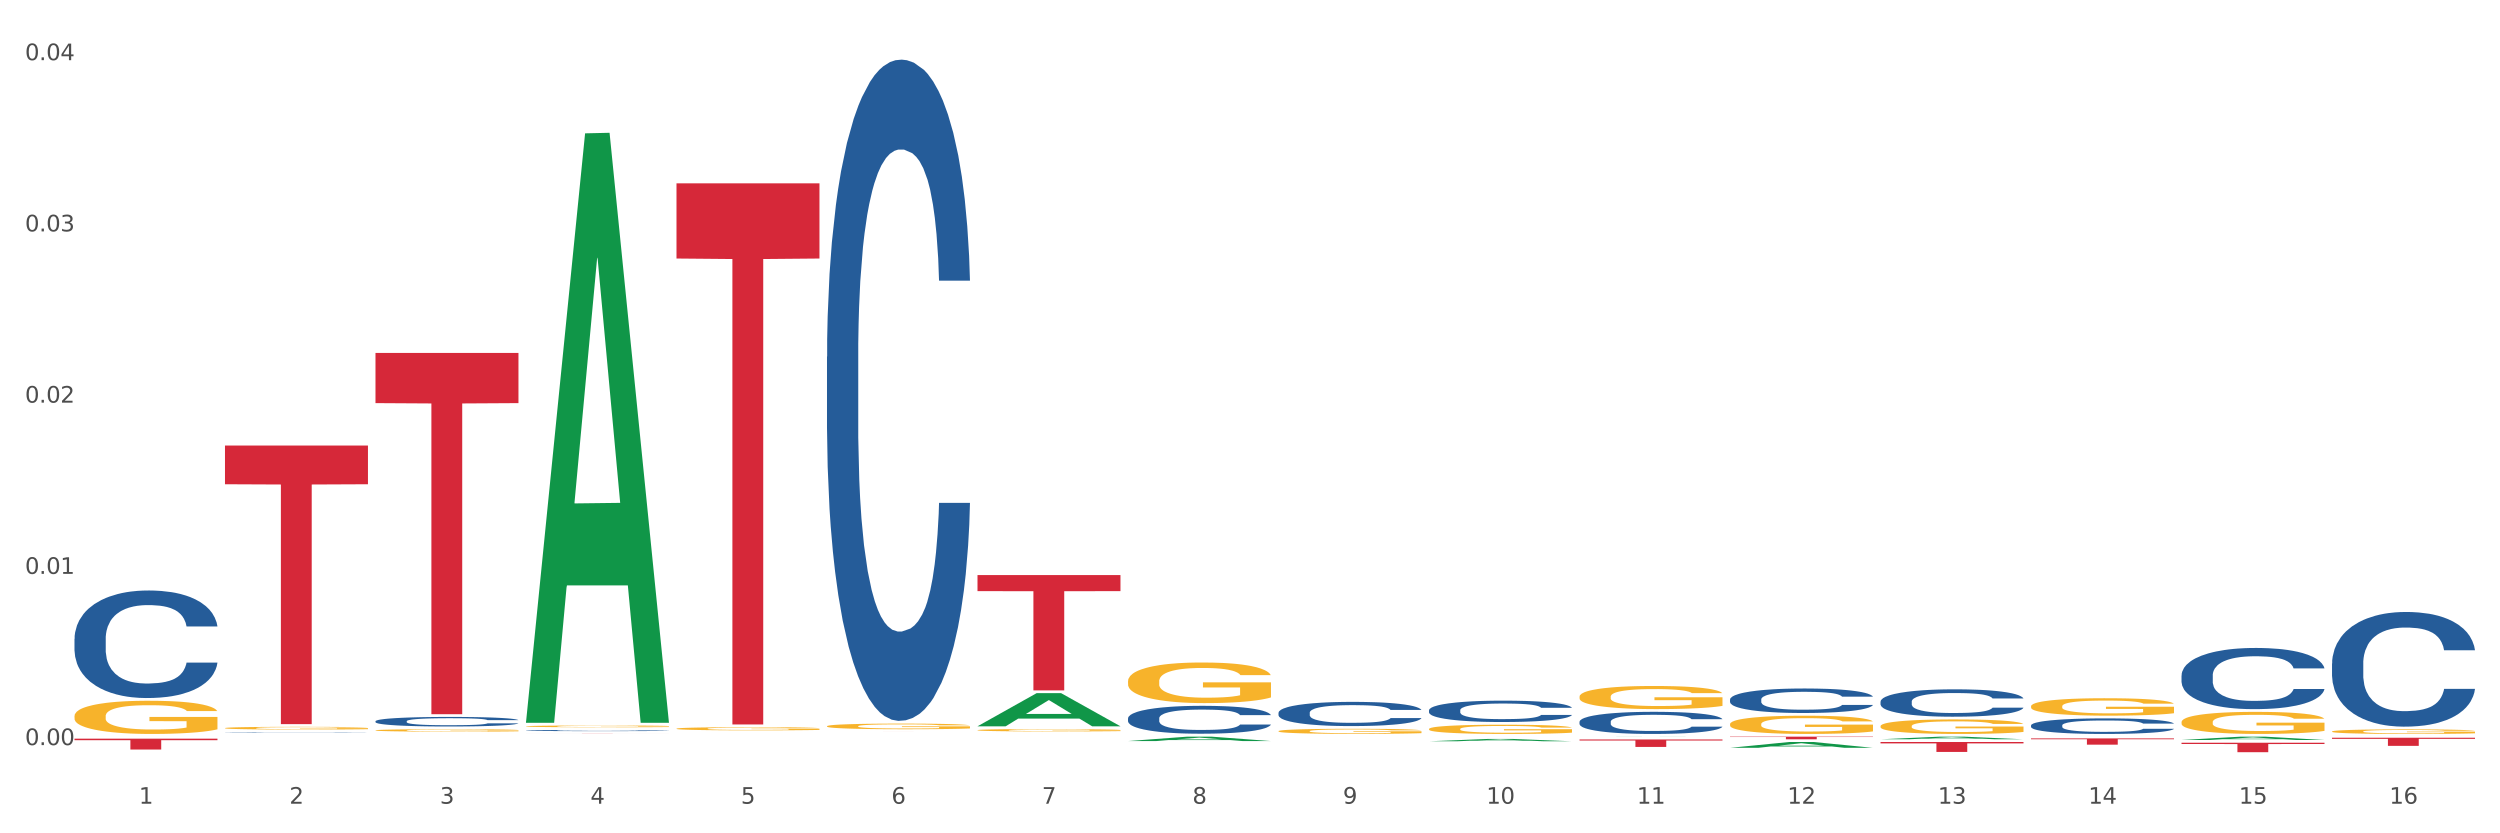 <?xml version="1.0" encoding="utf-8" standalone="no"?>
<!DOCTYPE svg PUBLIC "-//W3C//DTD SVG 1.1//EN"
  "http://www.w3.org/Graphics/SVG/1.1/DTD/svg11.dtd">
<svg xmlns:xlink="http://www.w3.org/1999/xlink" width="1080pt" height="360pt" viewBox="0 0 1080 360" xmlns="http://www.w3.org/2000/svg" version="1.1">
 <rect x="0" y="0" width="1080" height="360" fill="#333333" stroke="none"/>
 <defs>
  <style type="text/css">*{stroke-linejoin: round; stroke-linecap: butt}</style>
 </defs>
 <g id="figure_1">
  <g id="patch_1">
   <path d="M 0 360 
L 1080 360 
L 1080 0 
L 0 0 
z
" style="fill: #ffffff; stroke: #ffffff; stroke-linejoin: miter"/>
  </g>
  <g id="axes_1">
   <g id="matplotlib.axis_1">
    <g id="xtick_1">
     <g id="text_1">
      <!-- 1 -->
      <g style="fill: #4d4d4d" transform="translate(60.004 347.204) scale(0.096 -0.096)">
       <defs>
        <path id="DejaVuSans-31" d="M 794 531 
L 1825 531 
L 1825 4091 
L 703 3866 
L 703 4441 
L 1819 4666 
L 2450 4666 
L 2450 531 
L 3481 531 
L 3481 0 
L 794 0 
L 794 531 
z
" transform="scale(0.016)"/>
       </defs>
       <use xlink:href="#DejaVuSans-31"/>
      </g>
     </g>
    </g>
    <g id="xtick_2">
     <g id="text_2">
      <!-- 2 -->
      <g style="fill: #4d4d4d" transform="translate(125.021 347.204) scale(0.096 -0.096)">
       <defs>
        <path id="DejaVuSans-32" d="M 1228 531 
L 3431 531 
L 3431 0 
L 469 0 
L 469 531 
Q 828 903 1448 1529 
Q 2069 2156 2228 2338 
Q 2531 2678 2651 2914 
Q 2772 3150 2772 3378 
Q 2772 3750 2511 3984 
Q 2250 4219 1831 4219 
Q 1534 4219 1204 4116 
Q 875 4013 500 3803 
L 500 4441 
Q 881 4594 1212 4672 
Q 1544 4750 1819 4750 
Q 2544 4750 2975 4387 
Q 3406 4025 3406 3419 
Q 3406 3131 3298 2873 
Q 3191 2616 2906 2266 
Q 2828 2175 2409 1742 
Q 1991 1309 1228 531 
z
" transform="scale(0.016)"/>
       </defs>
       <use xlink:href="#DejaVuSans-32"/>
      </g>
     </g>
    </g>
    <g id="xtick_3">
     <g id="text_3">
      <!-- 3 -->
      <g style="fill: #4d4d4d" transform="translate(190.039 347.204) scale(0.096 -0.096)">
       <defs>
        <path id="DejaVuSans-33" d="M 2597 2516 
Q 3050 2419 3304 2112 
Q 3559 1806 3559 1356 
Q 3559 666 3084 287 
Q 2609 -91 1734 -91 
Q 1441 -91 1130 -33 
Q 819 25 488 141 
L 488 750 
Q 750 597 1062 519 
Q 1375 441 1716 441 
Q 2309 441 2620 675 
Q 2931 909 2931 1356 
Q 2931 1769 2642 2001 
Q 2353 2234 1838 2234 
L 1294 2234 
L 1294 2753 
L 1863 2753 
Q 2328 2753 2575 2939 
Q 2822 3125 2822 3475 
Q 2822 3834 2567 4026 
Q 2313 4219 1838 4219 
Q 1578 4219 1281 4162 
Q 984 4106 628 3988 
L 628 4550 
Q 988 4650 1302 4700 
Q 1616 4750 1894 4750 
Q 2613 4750 3031 4423 
Q 3450 4097 3450 3541 
Q 3450 3153 3228 2886 
Q 3006 2619 2597 2516 
z
" transform="scale(0.016)"/>
       </defs>
       <use xlink:href="#DejaVuSans-33"/>
      </g>
     </g>
    </g>
    <g id="xtick_4">
     <g id="text_4">
      <!-- 4 -->
      <g style="fill: #4d4d4d" transform="translate(255.056 347.204) scale(0.096 -0.096)">
       <defs>
        <path id="DejaVuSans-34" d="M 2419 4116 
L 825 1625 
L 2419 1625 
L 2419 4116 
z
M 2253 4666 
L 3047 4666 
L 3047 1625 
L 3713 1625 
L 3713 1100 
L 3047 1100 
L 3047 0 
L 2419 0 
L 2419 1100 
L 313 1100 
L 313 1709 
L 2253 4666 
z
" transform="scale(0.016)"/>
       </defs>
       <use xlink:href="#DejaVuSans-34"/>
      </g>
     </g>
    </g>
    <g id="xtick_5">
     <g id="text_5">
      <!-- 5 -->
      <g style="fill: #4d4d4d" transform="translate(320.073 347.204) scale(0.096 -0.096)">
       <defs>
        <path id="DejaVuSans-35" d="M 691 4666 
L 3169 4666 
L 3169 4134 
L 1269 4134 
L 1269 2991 
Q 1406 3038 1543 3061 
Q 1681 3084 1819 3084 
Q 2600 3084 3056 2656 
Q 3513 2228 3513 1497 
Q 3513 744 3044 326 
Q 2575 -91 1722 -91 
Q 1428 -91 1123 -41 
Q 819 9 494 109 
L 494 744 
Q 775 591 1075 516 
Q 1375 441 1709 441 
Q 2250 441 2565 725 
Q 2881 1009 2881 1497 
Q 2881 1984 2565 2268 
Q 2250 2553 1709 2553 
Q 1456 2553 1204 2497 
Q 953 2441 691 2322 
L 691 4666 
z
" transform="scale(0.016)"/>
       </defs>
       <use xlink:href="#DejaVuSans-35"/>
      </g>
     </g>
    </g>
    <g id="xtick_6">
     <g id="text_6">
      <!-- 6 -->
      <g style="fill: #4d4d4d" transform="translate(385.09 347.204) scale(0.096 -0.096)">
       <defs>
        <path id="DejaVuSans-36" d="M 2113 2584 
Q 1688 2584 1439 2293 
Q 1191 2003 1191 1497 
Q 1191 994 1439 701 
Q 1688 409 2113 409 
Q 2538 409 2786 701 
Q 3034 994 3034 1497 
Q 3034 2003 2786 2293 
Q 2538 2584 2113 2584 
z
M 3366 4563 
L 3366 3988 
Q 3128 4100 2886 4159 
Q 2644 4219 2406 4219 
Q 1781 4219 1451 3797 
Q 1122 3375 1075 2522 
Q 1259 2794 1537 2939 
Q 1816 3084 2150 3084 
Q 2853 3084 3261 2657 
Q 3669 2231 3669 1497 
Q 3669 778 3244 343 
Q 2819 -91 2113 -91 
Q 1303 -91 875 529 
Q 447 1150 447 2328 
Q 447 3434 972 4092 
Q 1497 4750 2381 4750 
Q 2619 4750 2861 4703 
Q 3103 4656 3366 4563 
z
" transform="scale(0.016)"/>
       </defs>
       <use xlink:href="#DejaVuSans-36"/>
      </g>
     </g>
    </g>
    <g id="xtick_7">
     <g id="text_7">
      <!-- 7 -->
      <g style="fill: #4d4d4d" transform="translate(450.108 347.204) scale(0.096 -0.096)">
       <defs>
        <path id="DejaVuSans-37" d="M 525 4666 
L 3525 4666 
L 3525 4397 
L 1831 0 
L 1172 0 
L 2766 4134 
L 525 4134 
L 525 4666 
z
" transform="scale(0.016)"/>
       </defs>
       <use xlink:href="#DejaVuSans-37"/>
      </g>
     </g>
    </g>
    <g id="xtick_8">
     <g id="text_8">
      <!-- 8 -->
      <g style="fill: #4d4d4d" transform="translate(515.125 347.204) scale(0.096 -0.096)">
       <defs>
        <path id="DejaVuSans-38" d="M 2034 2216 
Q 1584 2216 1326 1975 
Q 1069 1734 1069 1313 
Q 1069 891 1326 650 
Q 1584 409 2034 409 
Q 2484 409 2743 651 
Q 3003 894 3003 1313 
Q 3003 1734 2745 1975 
Q 2488 2216 2034 2216 
z
M 1403 2484 
Q 997 2584 770 2862 
Q 544 3141 544 3541 
Q 544 4100 942 4425 
Q 1341 4750 2034 4750 
Q 2731 4750 3128 4425 
Q 3525 4100 3525 3541 
Q 3525 3141 3298 2862 
Q 3072 2584 2669 2484 
Q 3125 2378 3379 2068 
Q 3634 1759 3634 1313 
Q 3634 634 3220 271 
Q 2806 -91 2034 -91 
Q 1263 -91 848 271 
Q 434 634 434 1313 
Q 434 1759 690 2068 
Q 947 2378 1403 2484 
z
M 1172 3481 
Q 1172 3119 1398 2916 
Q 1625 2713 2034 2713 
Q 2441 2713 2670 2916 
Q 2900 3119 2900 3481 
Q 2900 3844 2670 4047 
Q 2441 4250 2034 4250 
Q 1625 4250 1398 4047 
Q 1172 3844 1172 3481 
z
" transform="scale(0.016)"/>
       </defs>
       <use xlink:href="#DejaVuSans-38"/>
      </g>
     </g>
    </g>
    <g id="xtick_9">
     <g id="text_9">
      <!-- 9 -->
      <g style="fill: #4d4d4d" transform="translate(580.142 347.204) scale(0.096 -0.096)">
       <defs>
        <path id="DejaVuSans-39" d="M 703 97 
L 703 672 
Q 941 559 1184 500 
Q 1428 441 1663 441 
Q 2288 441 2617 861 
Q 2947 1281 2994 2138 
Q 2813 1869 2534 1725 
Q 2256 1581 1919 1581 
Q 1219 1581 811 2004 
Q 403 2428 403 3163 
Q 403 3881 828 4315 
Q 1253 4750 1959 4750 
Q 2769 4750 3195 4129 
Q 3622 3509 3622 2328 
Q 3622 1225 3098 567 
Q 2575 -91 1691 -91 
Q 1453 -91 1209 -44 
Q 966 3 703 97 
z
M 1959 2075 
Q 2384 2075 2632 2365 
Q 2881 2656 2881 3163 
Q 2881 3666 2632 3958 
Q 2384 4250 1959 4250 
Q 1534 4250 1286 3958 
Q 1038 3666 1038 3163 
Q 1038 2656 1286 2365 
Q 1534 2075 1959 2075 
z
" transform="scale(0.016)"/>
       </defs>
       <use xlink:href="#DejaVuSans-39"/>
      </g>
     </g>
    </g>
    <g id="xtick_10">
     <g id="text_10">
      <!-- 10 -->
      <g style="fill: #4d4d4d" transform="translate(642.105 347.204) scale(0.096 -0.096)">
       <defs>
        <path id="DejaVuSans-30" d="M 2034 4250 
Q 1547 4250 1301 3770 
Q 1056 3291 1056 2328 
Q 1056 1369 1301 889 
Q 1547 409 2034 409 
Q 2525 409 2770 889 
Q 3016 1369 3016 2328 
Q 3016 3291 2770 3770 
Q 2525 4250 2034 4250 
z
M 2034 4750 
Q 2819 4750 3233 4129 
Q 3647 3509 3647 2328 
Q 3647 1150 3233 529 
Q 2819 -91 2034 -91 
Q 1250 -91 836 529 
Q 422 1150 422 2328 
Q 422 3509 836 4129 
Q 1250 4750 2034 4750 
z
" transform="scale(0.016)"/>
       </defs>
       <use xlink:href="#DejaVuSans-31"/>
       <use xlink:href="#DejaVuSans-30" transform="translate(63.623 0)"/>
      </g>
     </g>
    </g>
    <g id="xtick_11">
     <g id="text_11">
      <!-- 11 -->
      <g style="fill: #4d4d4d" transform="translate(707.123 347.204) scale(0.096 -0.096)">
       <use xlink:href="#DejaVuSans-31"/>
       <use xlink:href="#DejaVuSans-31" transform="translate(63.623 0)"/>
      </g>
     </g>
    </g>
    <g id="xtick_12">
     <g id="text_12">
      <!-- 12 -->
      <g style="fill: #4d4d4d" transform="translate(772.14 347.204) scale(0.096 -0.096)">
       <use xlink:href="#DejaVuSans-31"/>
       <use xlink:href="#DejaVuSans-32" transform="translate(63.623 0)"/>
      </g>
     </g>
    </g>
    <g id="xtick_13">
     <g id="text_13">
      <!-- 13 -->
      <g style="fill: #4d4d4d" transform="translate(837.157 347.204) scale(0.096 -0.096)">
       <use xlink:href="#DejaVuSans-31"/>
       <use xlink:href="#DejaVuSans-33" transform="translate(63.623 0)"/>
      </g>
     </g>
    </g>
    <g id="xtick_14">
     <g id="text_14">
      <!-- 14 -->
      <g style="fill: #4d4d4d" transform="translate(902.174 347.204) scale(0.096 -0.096)">
       <use xlink:href="#DejaVuSans-31"/>
       <use xlink:href="#DejaVuSans-34" transform="translate(63.623 0)"/>
      </g>
     </g>
    </g>
    <g id="xtick_15">
     <g id="text_15">
      <!-- 15 -->
      <g style="fill: #4d4d4d" transform="translate(967.192 347.204) scale(0.096 -0.096)">
       <use xlink:href="#DejaVuSans-31"/>
       <use xlink:href="#DejaVuSans-35" transform="translate(63.623 0)"/>
      </g>
     </g>
    </g>
    <g id="xtick_16">
     <g id="text_16">
      <!-- 16 -->
      <g style="fill: #4d4d4d" transform="translate(1032.209 347.204) scale(0.096 -0.096)">
       <use xlink:href="#DejaVuSans-31"/>
       <use xlink:href="#DejaVuSans-36" transform="translate(63.623 0)"/>
      </g>
     </g>
    </g>
    <g id="xtick_17"/>
    <g id="xtick_18"/>
    <g id="xtick_19"/>
    <g id="xtick_20"/>
    <g id="xtick_21"/>
    <g id="xtick_22"/>
    <g id="xtick_23"/>
    <g id="xtick_24"/>
    <g id="xtick_25"/>
    <g id="xtick_26"/>
    <g id="xtick_27"/>
    <g id="xtick_28"/>
    <g id="xtick_29"/>
    <g id="xtick_30"/>
    <g id="xtick_31"/>
   </g>
   <g id="matplotlib.axis_2">
    <g id="ytick_1">
     <g id="text_17">
      <!-- 0.00 -->
      <g style="fill: #4d4d4d" transform="translate(10.8 321.884) scale(0.096 -0.096)">
       <defs>
        <path id="DejaVuSans-2e" d="M 684 794 
L 1344 794 
L 1344 0 
L 684 0 
L 684 794 
z
" transform="scale(0.016)"/>
       </defs>
       <use xlink:href="#DejaVuSans-30"/>
       <use xlink:href="#DejaVuSans-2e" transform="translate(63.623 0)"/>
       <use xlink:href="#DejaVuSans-30" transform="translate(95.41 0)"/>
       <use xlink:href="#DejaVuSans-30" transform="translate(159.033 0)"/>
      </g>
     </g>
    </g>
    <g id="ytick_2">
     <g id="text_18">
      <!-- 0.01 -->
      <g style="fill: #4d4d4d" transform="translate(10.8 247.913) scale(0.096 -0.096)">
       <use xlink:href="#DejaVuSans-30"/>
       <use xlink:href="#DejaVuSans-2e" transform="translate(63.623 0)"/>
       <use xlink:href="#DejaVuSans-30" transform="translate(95.41 0)"/>
       <use xlink:href="#DejaVuSans-31" transform="translate(159.033 0)"/>
      </g>
     </g>
    </g>
    <g id="ytick_3">
     <g id="text_19">
      <!-- 0.02 -->
      <g style="fill: #4d4d4d" transform="translate(10.8 173.941) scale(0.096 -0.096)">
       <use xlink:href="#DejaVuSans-30"/>
       <use xlink:href="#DejaVuSans-2e" transform="translate(63.623 0)"/>
       <use xlink:href="#DejaVuSans-30" transform="translate(95.41 0)"/>
       <use xlink:href="#DejaVuSans-32" transform="translate(159.033 0)"/>
      </g>
     </g>
    </g>
    <g id="ytick_4">
     <g id="text_20">
      <!-- 0.03 -->
      <g style="fill: #4d4d4d" transform="translate(10.8 99.969) scale(0.096 -0.096)">
       <use xlink:href="#DejaVuSans-30"/>
       <use xlink:href="#DejaVuSans-2e" transform="translate(63.623 0)"/>
       <use xlink:href="#DejaVuSans-30" transform="translate(95.41 0)"/>
       <use xlink:href="#DejaVuSans-33" transform="translate(159.033 0)"/>
      </g>
     </g>
    </g>
    <g id="ytick_5">
     <g id="text_21">
      <!-- 0.04 -->
      <g style="fill: #4d4d4d" transform="translate(10.8 25.998) scale(0.096 -0.096)">
       <use xlink:href="#DejaVuSans-30"/>
       <use xlink:href="#DejaVuSans-2e" transform="translate(63.623 0)"/>
       <use xlink:href="#DejaVuSans-30" transform="translate(95.41 0)"/>
       <use xlink:href="#DejaVuSans-34" transform="translate(159.033 0)"/>
      </g>
     </g>
    </g>
    <g id="ytick_6"/>
    <g id="ytick_7"/>
    <g id="ytick_8"/>
    <g id="ytick_9"/>
   </g>
   <g id="PolyCollection_1">
    <path d="M 227.227 311.768 
L 227.29 311.529 
L 252.761 57.603 
L 263.331 57.363 
L 288.993 312.247 
L 276.767 312.247 
L 271.227 252.894 
L 244.929 252.894 
L 244.738 253.851 
L 239.389 312.247 
L 227.227 312.247 
L 227.227 311.768 
L 248.24 217.473 
L 267.916 217.234 
L 258.174 111.691 
L 258.046 111.212 
L 257.919 111.93 
L 248.176 217.234 
L 248.24 217.473 
L 227.227 311.768 
z
" clip-path="url(#pef330eff09)" style="fill: #109648"/>
    <path d="M 487.296 310.329 
L 487.369 310.318 
L 487.369 310.01 
L 487.588 309.591 
L 488.391 308.821 
L 489.413 308.238 
L 491.165 307.555 
L 492.114 307.269 
L 493.356 306.95 
L 495.911 306.433 
L 498.831 305.993 
L 500.876 305.751 
L 502.409 305.596 
L 505.84 305.321 
L 507.811 305.2 
L 509.856 305.101 
L 511.608 305.035 
L 514.528 304.958 
L 516.865 304.925 
L 519.566 304.914 
L 521.829 304.925 
L 524.823 304.969 
L 529.203 305.101 
L 530.883 305.178 
L 533.146 305.31 
L 535.482 305.486 
L 537.38 305.662 
L 539.571 305.916 
L 541.834 306.246 
L 544.024 306.664 
L 545.558 307.049 
L 546.799 307.456 
L 547.894 307.952 
L 548.697 308.491 
L 549.062 308.942 
L 535.701 308.942 
L 535.336 308.535 
L 534.606 308.095 
L 533.876 307.798 
L 533.073 307.555 
L 531.832 307.28 
L 530.737 307.104 
L 528.911 306.895 
L 527.232 306.763 
L 525.845 306.686 
L 524.166 306.62 
L 520.588 306.554 
L 518.033 306.554 
L 516.427 306.576 
L 514.455 306.631 
L 512.776 306.708 
L 510.805 306.84 
L 509.272 306.983 
L 507.738 307.17 
L 506.862 307.302 
L 505.548 307.544 
L 504.672 307.742 
L 503.504 308.084 
L 502.847 308.326 
L 501.679 308.953 
L 501.168 309.415 
L 500.949 309.734 
L 500.803 310.087 
L 500.803 311.803 
L 501.241 312.574 
L 501.606 312.904 
L 502.19 313.278 
L 503.285 313.762 
L 504.891 314.236 
L 506.57 314.577 
L 507.957 314.786 
L 509.272 314.94 
L 510.586 315.061 
L 512.192 315.171 
L 513.506 315.237 
L 515.478 315.303 
L 517.814 315.336 
L 519.639 315.336 
L 523.363 315.281 
L 525.042 315.226 
L 526.648 315.149 
L 528.4 315.028 
L 529.787 314.896 
L 530.591 314.797 
L 531.905 314.588 
L 532.927 314.368 
L 533.803 314.115 
L 534.387 313.894 
L 535.044 313.564 
L 535.555 313.19 
L 535.701 312.992 
L 549.062 312.992 
L 548.77 313.388 
L 548.259 313.773 
L 547.237 314.291 
L 546.434 314.588 
L 545.193 314.951 
L 543.878 315.259 
L 542.053 315.6 
L 540.374 315.853 
L 538.622 316.074 
L 536.723 316.272 
L 533.292 316.547 
L 532.051 316.624 
L 529.422 316.756 
L 527.378 316.833 
L 524.385 316.91 
L 521.318 316.954 
L 518.106 316.965 
L 515.258 316.943 
L 512.119 316.877 
L 510.148 316.811 
L 507.957 316.712 
L 505.402 316.558 
L 502.993 316.371 
L 500.73 316.151 
L 498.612 315.897 
L 496.641 315.611 
L 494.086 315.138 
L 492.187 314.676 
L 490.8 314.247 
L 489.851 313.883 
L 488.902 313.421 
L 488.391 313.102 
L 487.588 312.332 
L 487.296 311.616 
L 487.296 310.329 
z
" clip-path="url(#pef330eff09)" style="fill: #255c99"/>
    <path d="M 357.261 154.115 
L 357.334 153.854 
L 357.334 146.549 
L 357.553 136.635 
L 358.356 118.373 
L 359.378 104.547 
L 361.131 88.372 
L 362.08 81.589 
L 363.321 74.023 
L 365.876 61.762 
L 368.797 51.326 
L 370.841 45.587 
L 372.374 41.934 
L 375.806 35.412 
L 377.777 32.542 
L 379.821 30.195 
L 381.574 28.629 
L 384.494 26.803 
L 386.83 26.02 
L 389.532 25.759 
L 391.795 26.02 
L 394.788 27.064 
L 399.169 30.195 
L 400.848 32.021 
L 403.111 35.151 
L 405.448 39.325 
L 407.346 43.5 
L 409.536 49.5 
L 411.8 57.327 
L 413.99 67.24 
L 415.523 76.371 
L 416.764 86.024 
L 417.859 97.764 
L 418.663 110.547 
L 419.028 121.243 
L 405.667 121.243 
L 405.302 111.59 
L 404.572 101.155 
L 403.842 94.111 
L 403.038 88.372 
L 401.797 81.85 
L 400.702 77.675 
L 398.877 72.719 
L 397.198 69.588 
L 395.81 67.762 
L 394.131 66.197 
L 390.554 64.631 
L 387.998 64.631 
L 386.392 65.153 
L 384.421 66.457 
L 382.742 68.284 
L 380.77 71.414 
L 379.237 74.806 
L 377.704 79.241 
L 376.828 82.371 
L 375.514 88.111 
L 374.638 92.807 
L 373.469 100.894 
L 372.812 106.634 
L 371.644 121.504 
L 371.133 132.461 
L 370.914 140.027 
L 370.768 148.375 
L 370.768 189.073 
L 371.206 207.335 
L 371.571 215.162 
L 372.155 224.032 
L 373.25 235.511 
L 374.857 246.729 
L 376.536 254.816 
L 377.923 259.773 
L 379.237 263.425 
L 380.551 266.295 
L 382.158 268.904 
L 383.472 270.469 
L 385.443 272.034 
L 387.779 272.817 
L 389.605 272.817 
L 393.328 271.513 
L 395.007 270.208 
L 396.614 268.382 
L 398.366 265.512 
L 399.753 262.382 
L 400.556 260.034 
L 401.87 255.077 
L 402.892 249.859 
L 403.769 243.859 
L 404.353 238.641 
L 405.01 230.815 
L 405.521 221.945 
L 405.667 217.249 
L 419.028 217.249 
L 418.736 226.64 
L 418.224 235.771 
L 417.202 248.033 
L 416.399 255.077 
L 415.158 263.686 
L 413.844 270.991 
L 412.019 279.078 
L 410.339 285.079 
L 408.587 290.296 
L 406.689 294.992 
L 403.257 301.514 
L 402.016 303.341 
L 399.388 306.471 
L 397.344 308.297 
L 394.35 310.124 
L 391.284 311.167 
L 388.071 311.428 
L 385.224 310.906 
L 382.085 309.341 
L 380.113 307.776 
L 377.923 305.428 
L 375.368 301.775 
L 372.958 297.34 
L 370.695 292.122 
L 368.578 286.122 
L 366.606 279.339 
L 364.051 268.121 
L 362.153 257.164 
L 360.766 246.989 
L 359.817 238.38 
L 358.867 227.423 
L 358.356 219.858 
L 357.553 201.596 
L 357.261 184.638 
L 357.261 154.115 
z
" clip-path="url(#pef330eff09)" style="fill: #255c99"/>
    <path d="M 227.227 315.576 
L 227.3 315.576 
L 227.3 315.563 
L 227.519 315.546 
L 228.322 315.515 
L 229.344 315.491 
L 231.096 315.463 
L 232.045 315.451 
L 233.287 315.438 
L 235.842 315.417 
L 238.762 315.399 
L 240.807 315.389 
L 242.34 315.383 
L 245.771 315.372 
L 247.743 315.367 
L 249.787 315.363 
L 251.539 315.36 
L 254.459 315.357 
L 256.796 315.355 
L 259.497 315.355 
L 261.76 315.355 
L 264.754 315.357 
L 269.134 315.363 
L 270.814 315.366 
L 273.077 315.371 
L 275.413 315.378 
L 277.312 315.385 
L 279.502 315.396 
L 281.765 315.409 
L 283.955 315.426 
L 285.489 315.442 
L 286.73 315.459 
L 287.825 315.479 
L 288.628 315.501 
L 288.993 315.52 
L 275.632 315.52 
L 275.267 315.503 
L 274.537 315.485 
L 273.807 315.473 
L 273.004 315.463 
L 271.763 315.452 
L 270.668 315.444 
L 268.842 315.436 
L 267.163 315.43 
L 265.776 315.427 
L 264.097 315.425 
L 260.519 315.422 
L 257.964 315.422 
L 256.358 315.423 
L 254.386 315.425 
L 252.707 315.428 
L 250.736 315.434 
L 249.203 315.439 
L 247.669 315.447 
L 246.793 315.453 
L 245.479 315.462 
L 244.603 315.471 
L 243.435 315.484 
L 242.778 315.494 
L 241.61 315.52 
L 241.099 315.539 
L 240.88 315.552 
L 240.734 315.566 
L 240.734 315.637 
L 241.172 315.668 
L 241.537 315.682 
L 242.121 315.697 
L 243.216 315.717 
L 244.822 315.736 
L 246.501 315.75 
L 247.889 315.758 
L 249.203 315.765 
L 250.517 315.77 
L 252.123 315.774 
L 253.437 315.777 
L 255.409 315.78 
L 257.745 315.781 
L 259.57 315.781 
L 263.294 315.779 
L 264.973 315.776 
L 266.579 315.773 
L 268.331 315.768 
L 269.718 315.763 
L 270.522 315.759 
L 271.836 315.75 
L 272.858 315.741 
L 273.734 315.731 
L 274.318 315.722 
L 274.975 315.709 
L 275.486 315.693 
L 275.632 315.685 
L 288.993 315.685 
L 288.701 315.701 
L 288.19 315.717 
L 287.168 315.738 
L 286.365 315.75 
L 285.124 315.765 
L 283.809 315.778 
L 281.984 315.792 
L 280.305 315.802 
L 278.553 315.811 
L 276.654 315.819 
L 273.223 315.83 
L 271.982 315.834 
L 269.353 315.839 
L 267.309 315.842 
L 264.316 315.845 
L 261.249 315.847 
L 258.037 315.848 
L 255.19 315.847 
L 252.05 315.844 
L 250.079 315.841 
L 247.889 315.837 
L 245.333 315.831 
L 242.924 315.823 
L 240.661 315.814 
L 238.543 315.804 
L 236.572 315.792 
L 234.017 315.773 
L 232.118 315.754 
L 230.731 315.736 
L 229.782 315.722 
L 228.833 315.703 
L 228.322 315.69 
L 227.519 315.658 
L 227.227 315.629 
L 227.227 315.576 
z
" clip-path="url(#pef330eff09)" style="fill: #255c99"/>
    <path d="M 162.209 311.569 
L 162.282 311.565 
L 162.282 311.46 
L 162.502 311.316 
L 163.305 311.052 
L 164.327 310.852 
L 166.079 310.618 
L 167.028 310.52 
L 168.269 310.411 
L 170.825 310.233 
L 173.745 310.082 
L 175.789 309.999 
L 177.323 309.946 
L 180.754 309.852 
L 182.725 309.811 
L 184.77 309.777 
L 186.522 309.754 
L 189.442 309.728 
L 191.778 309.716 
L 194.48 309.712 
L 196.743 309.716 
L 199.737 309.731 
L 204.117 309.777 
L 205.796 309.803 
L 208.06 309.848 
L 210.396 309.909 
L 212.294 309.969 
L 214.485 310.056 
L 216.748 310.169 
L 218.938 310.312 
L 220.471 310.445 
L 221.713 310.584 
L 222.808 310.754 
L 223.611 310.939 
L 223.976 311.094 
L 210.615 311.094 
L 210.25 310.954 
L 209.52 310.803 
L 208.79 310.701 
L 207.987 310.618 
L 206.746 310.524 
L 205.65 310.463 
L 203.825 310.392 
L 202.146 310.346 
L 200.759 310.32 
L 199.079 310.297 
L 195.502 310.275 
L 192.947 310.275 
L 191.34 310.282 
L 189.369 310.301 
L 187.69 310.328 
L 185.719 310.373 
L 184.185 310.422 
L 182.652 310.486 
L 181.776 310.531 
L 180.462 310.614 
L 179.586 310.682 
L 178.418 310.799 
L 177.761 310.882 
L 176.592 311.097 
L 176.081 311.256 
L 175.862 311.365 
L 175.716 311.486 
L 175.716 312.075 
L 176.154 312.339 
L 176.519 312.452 
L 177.104 312.581 
L 178.199 312.747 
L 179.805 312.909 
L 181.484 313.026 
L 182.871 313.098 
L 184.185 313.151 
L 185.5 313.192 
L 187.106 313.23 
L 188.42 313.252 
L 190.391 313.275 
L 192.728 313.286 
L 194.553 313.286 
L 198.276 313.268 
L 199.956 313.249 
L 201.562 313.222 
L 203.314 313.181 
L 204.701 313.135 
L 205.504 313.102 
L 206.819 313.03 
L 207.841 312.954 
L 208.717 312.868 
L 209.301 312.792 
L 209.958 312.679 
L 210.469 312.55 
L 210.615 312.483 
L 223.976 312.483 
L 223.684 312.618 
L 223.173 312.751 
L 222.151 312.928 
L 221.348 313.03 
L 220.106 313.154 
L 218.792 313.26 
L 216.967 313.377 
L 215.288 313.464 
L 213.535 313.539 
L 211.637 313.607 
L 208.206 313.702 
L 206.965 313.728 
L 204.336 313.773 
L 202.292 313.8 
L 199.299 313.826 
L 196.232 313.841 
L 193.02 313.845 
L 190.172 313.837 
L 187.033 313.815 
L 185.062 313.792 
L 182.871 313.758 
L 180.316 313.705 
L 177.907 313.641 
L 175.643 313.566 
L 173.526 313.479 
L 171.555 313.381 
L 168.999 313.219 
L 167.101 313.06 
L 165.714 312.913 
L 164.765 312.788 
L 163.816 312.63 
L 163.305 312.52 
L 162.502 312.256 
L 162.209 312.011 
L 162.209 311.569 
z
" clip-path="url(#pef330eff09)" style="fill: #255c99"/>
    <path d="M 97.192 316.419 
L 97.265 316.418 
L 97.265 316.414 
L 97.484 316.407 
L 98.287 316.396 
L 99.31 316.387 
L 101.062 316.377 
L 102.011 316.373 
L 103.252 316.368 
L 105.807 316.36 
L 108.728 316.354 
L 110.772 316.35 
L 112.305 316.348 
L 115.737 316.344 
L 117.708 316.342 
L 119.752 316.34 
L 121.505 316.339 
L 124.425 316.338 
L 126.761 316.338 
L 129.463 316.337 
L 131.726 316.338 
L 134.719 316.338 
L 139.1 316.34 
L 140.779 316.341 
L 143.042 316.343 
L 145.379 316.346 
L 147.277 316.349 
L 149.467 316.352 
L 151.731 316.357 
L 153.921 316.364 
L 155.454 316.369 
L 156.695 316.376 
L 157.79 316.383 
L 158.594 316.391 
L 158.959 316.398 
L 145.598 316.398 
L 145.233 316.392 
L 144.503 316.385 
L 143.773 316.381 
L 142.969 316.377 
L 141.728 316.373 
L 140.633 316.37 
L 138.808 316.367 
L 137.129 316.365 
L 135.741 316.364 
L 134.062 316.363 
L 130.485 316.362 
L 127.929 316.362 
L 126.323 316.362 
L 124.352 316.363 
L 122.673 316.364 
L 120.701 316.366 
L 119.168 316.368 
L 117.635 316.371 
L 116.759 316.373 
L 115.445 316.377 
L 114.569 316.38 
L 113.4 316.385 
L 112.743 316.389 
L 111.575 316.398 
L 111.064 316.405 
L 110.845 316.41 
L 110.699 316.415 
L 110.699 316.441 
L 111.137 316.452 
L 111.502 316.457 
L 112.086 316.463 
L 113.181 316.47 
L 114.788 316.477 
L 116.467 316.482 
L 117.854 316.485 
L 119.168 316.488 
L 120.482 316.489 
L 122.089 316.491 
L 123.403 316.492 
L 125.374 316.493 
L 127.71 316.494 
L 129.536 316.494 
L 133.259 316.493 
L 134.938 316.492 
L 136.545 316.491 
L 138.297 316.489 
L 139.684 316.487 
L 140.487 316.485 
L 141.801 316.482 
L 142.823 316.479 
L 143.7 316.475 
L 144.284 316.472 
L 144.941 316.467 
L 145.452 316.461 
L 145.598 316.458 
L 158.959 316.458 
L 158.667 316.464 
L 158.156 316.47 
L 157.133 316.478 
L 156.33 316.482 
L 155.089 316.488 
L 153.775 316.492 
L 151.95 316.498 
L 150.27 316.501 
L 148.518 316.505 
L 146.62 316.508 
L 143.188 316.512 
L 141.947 316.513 
L 139.319 316.515 
L 137.275 316.516 
L 134.281 316.517 
L 131.215 316.518 
L 128.002 316.518 
L 125.155 316.518 
L 122.016 316.517 
L 120.044 316.516 
L 117.854 316.514 
L 115.299 316.512 
L 112.889 316.509 
L 110.626 316.506 
L 108.509 316.502 
L 106.538 316.498 
L 103.982 316.491 
L 102.084 316.484 
L 100.697 316.477 
L 99.748 316.472 
L 98.798 316.465 
L 98.287 316.46 
L 97.484 316.449 
L 97.192 316.438 
L 97.192 316.419 
z
" clip-path="url(#pef330eff09)" style="fill: #255c99"/>
    <path d="M 32.175 275.966 
L 32.248 275.923 
L 32.248 274.735 
L 32.467 273.123 
L 33.27 270.152 
L 34.292 267.903 
L 36.045 265.273 
L 36.994 264.169 
L 38.235 262.939 
L 40.79 260.944 
L 43.711 259.247 
L 45.755 258.314 
L 47.288 257.719 
L 50.72 256.659 
L 52.691 256.192 
L 54.735 255.81 
L 56.487 255.555 
L 59.408 255.258 
L 61.744 255.131 
L 64.445 255.089 
L 66.709 255.131 
L 69.702 255.301 
L 74.083 255.81 
L 75.762 256.107 
L 78.025 256.616 
L 80.362 257.295 
L 82.26 257.974 
L 84.45 258.95 
L 86.713 260.223 
L 88.904 261.835 
L 90.437 263.321 
L 91.678 264.891 
L 92.773 266.8 
L 93.576 268.879 
L 93.941 270.619 
L 80.581 270.619 
L 80.216 269.049 
L 79.485 267.352 
L 78.755 266.206 
L 77.952 265.273 
L 76.711 264.212 
L 75.616 263.533 
L 73.791 262.727 
L 72.111 262.217 
L 70.724 261.92 
L 69.045 261.666 
L 65.468 261.411 
L 62.912 261.411 
L 61.306 261.496 
L 59.335 261.708 
L 57.655 262.005 
L 55.684 262.514 
L 54.151 263.066 
L 52.618 263.787 
L 51.742 264.297 
L 50.427 265.23 
L 49.551 265.994 
L 48.383 267.309 
L 47.726 268.243 
L 46.558 270.662 
L 46.047 272.444 
L 45.828 273.674 
L 45.682 275.032 
L 45.682 281.652 
L 46.12 284.622 
L 46.485 285.895 
L 47.069 287.338 
L 48.164 289.205 
L 49.77 291.029 
L 51.45 292.345 
L 52.837 293.151 
L 54.151 293.745 
L 55.465 294.212 
L 57.071 294.636 
L 58.386 294.891 
L 60.357 295.145 
L 62.693 295.273 
L 64.518 295.273 
L 68.242 295.061 
L 69.921 294.848 
L 71.527 294.551 
L 73.28 294.085 
L 74.667 293.575 
L 75.47 293.193 
L 76.784 292.387 
L 77.806 291.539 
L 78.682 290.563 
L 79.266 289.714 
L 79.923 288.441 
L 80.435 286.998 
L 80.581 286.234 
L 93.941 286.234 
L 93.649 287.762 
L 93.138 289.247 
L 92.116 291.242 
L 91.313 292.387 
L 90.072 293.788 
L 88.758 294.976 
L 86.932 296.291 
L 85.253 297.267 
L 83.501 298.116 
L 81.603 298.88 
L 78.171 299.94 
L 76.93 300.237 
L 74.302 300.747 
L 72.257 301.044 
L 69.264 301.341 
L 66.198 301.51 
L 62.985 301.553 
L 60.138 301.468 
L 56.998 301.213 
L 55.027 300.959 
L 52.837 300.577 
L 50.281 299.983 
L 47.872 299.261 
L 45.609 298.413 
L 43.492 297.437 
L 41.52 296.334 
L 38.965 294.509 
L 37.067 292.727 
L 35.679 291.072 
L 34.73 289.672 
L 33.781 287.889 
L 33.27 286.659 
L 32.467 283.688 
L 32.175 280.93 
L 32.175 275.966 
z
" clip-path="url(#pef330eff09)" style="fill: #255c99"/>
    <path d="M 97.192 314.534 
L 97.265 314.532 
L 97.265 314.494 
L 97.411 314.46 
L 98.14 314.38 
L 99.234 314.313 
L 100.036 314.277 
L 100.838 314.248 
L 101.786 314.219 
L 102.953 314.189 
L 105.068 314.145 
L 106.381 314.122 
L 107.985 314.099 
L 110.902 314.064 
L 113.017 314.045 
L 115.204 314.029 
L 118.778 314.009 
L 121.111 314.001 
L 123.591 313.994 
L 126.58 313.99 
L 128.841 313.989 
L 133.8 313.992 
L 138.03 314.002 
L 140.071 314.009 
L 142.697 314.022 
L 144.082 314.031 
L 146.343 314.048 
L 148.676 314.071 
L 150.281 314.09 
L 152.687 314.127 
L 154.51 314.163 
L 156.188 314.208 
L 157.063 314.24 
L 157.719 314.269 
L 158.302 314.302 
L 158.886 314.355 
L 145.759 314.355 
L 145.249 314.317 
L 144.447 314.282 
L 143.28 314.247 
L 142.259 314.226 
L 140.509 314.199 
L 138.905 314.182 
L 137.227 314.169 
L 135.185 314.158 
L 133.581 314.152 
L 131.321 314.148 
L 126.872 314.149 
L 123.882 314.158 
L 121.84 314.169 
L 120.528 314.178 
L 119.361 314.189 
L 118.048 314.204 
L 116.517 314.227 
L 115.423 314.247 
L 114.329 314.273 
L 113.454 314.299 
L 112.652 314.329 
L 111.996 314.361 
L 111.485 314.395 
L 111.048 314.436 
L 110.683 314.503 
L 110.683 314.651 
L 110.829 314.684 
L 111.194 314.728 
L 111.631 314.762 
L 112.36 314.802 
L 113.017 314.828 
L 114.256 314.867 
L 115.642 314.899 
L 116.736 314.92 
L 117.83 314.937 
L 119.726 314.961 
L 121.84 314.98 
L 123.664 314.992 
L 126.143 315.003 
L 127.82 315.007 
L 129.279 315.009 
L 132.852 315.009 
L 135.404 315.006 
L 138.248 314.999 
L 140.436 314.989 
L 142.259 314.977 
L 144.301 314.958 
L 145.614 314.939 
L 145.614 314.714 
L 129.57 314.713 
L 129.57 314.564 
L 158.959 314.564 
L 158.959 315.003 
L 157.719 315.025 
L 156.333 315.046 
L 154.875 315.064 
L 152.687 315.087 
L 150.062 315.108 
L 147.728 315.123 
L 145.249 315.136 
L 142.332 315.148 
L 138.54 315.159 
L 136.206 315.163 
L 133.289 315.166 
L 129.862 315.167 
L 126.872 315.165 
L 123.955 315.16 
L 120.892 315.15 
L 117.903 315.136 
L 115.642 315.122 
L 113.381 315.105 
L 110.975 315.082 
L 109.079 315.061 
L 107.62 315.042 
L 106.016 315.017 
L 104.266 314.985 
L 102.953 314.955 
L 101.786 314.925 
L 100.547 314.887 
L 99.672 314.853 
L 98.797 314.811 
L 98.286 314.78 
L 97.703 314.732 
L 97.265 314.664 
L 97.192 314.534 
z
" clip-path="url(#pef330eff09)" style="fill: #f7b32b"/>
    <path d="M 32.175 319.109 
L 93.941 319.109 
L 93.941 319.76 
L 69.645 319.764 
L 69.645 323.793 
L 56.325 323.793 
L 56.325 319.764 
L 32.175 319.76 
L 32.175 319.113 
L 32.175 319.109 
z
" clip-path="url(#pef330eff09)" style="fill: #d62839"/>
    <path d="M 552.313 307.907 
L 552.386 307.897 
L 552.386 307.63 
L 552.605 307.267 
L 553.408 306.598 
L 554.43 306.092 
L 556.182 305.5 
L 557.132 305.251 
L 558.373 304.974 
L 560.928 304.525 
L 563.848 304.143 
L 565.893 303.933 
L 567.426 303.799 
L 570.857 303.561 
L 572.829 303.456 
L 574.873 303.37 
L 576.625 303.312 
L 579.546 303.245 
L 581.882 303.217 
L 584.583 303.207 
L 586.847 303.217 
L 589.84 303.255 
L 594.221 303.37 
L 595.9 303.436 
L 598.163 303.551 
L 600.499 303.704 
L 602.398 303.857 
L 604.588 304.076 
L 606.851 304.363 
L 609.042 304.726 
L 610.575 305.06 
L 611.816 305.414 
L 612.911 305.844 
L 613.714 306.312 
L 614.079 306.703 
L 600.718 306.703 
L 600.353 306.35 
L 599.623 305.968 
L 598.893 305.71 
L 598.09 305.5 
L 596.849 305.261 
L 595.754 305.108 
L 593.929 304.927 
L 592.249 304.812 
L 590.862 304.745 
L 589.183 304.688 
L 585.605 304.63 
L 583.05 304.63 
L 581.444 304.65 
L 579.473 304.697 
L 577.793 304.764 
L 575.822 304.879 
L 574.289 305.003 
L 572.756 305.165 
L 571.88 305.28 
L 570.565 305.49 
L 569.689 305.662 
L 568.521 305.958 
L 567.864 306.168 
L 566.696 306.713 
L 566.185 307.114 
L 565.966 307.391 
L 565.82 307.697 
L 565.82 309.187 
L 566.258 309.856 
L 566.623 310.142 
L 567.207 310.467 
L 568.302 310.887 
L 569.908 311.298 
L 571.588 311.594 
L 572.975 311.776 
L 574.289 311.909 
L 575.603 312.014 
L 577.209 312.11 
L 578.523 312.167 
L 580.495 312.224 
L 582.831 312.253 
L 584.656 312.253 
L 588.38 312.205 
L 590.059 312.158 
L 591.665 312.091 
L 593.418 311.986 
L 594.805 311.871 
L 595.608 311.785 
L 596.922 311.604 
L 597.944 311.413 
L 598.82 311.193 
L 599.404 311.002 
L 600.061 310.715 
L 600.572 310.39 
L 600.718 310.219 
L 614.079 310.219 
L 613.787 310.562 
L 613.276 310.897 
L 612.254 311.346 
L 611.451 311.604 
L 610.21 311.919 
L 608.896 312.186 
L 607.07 312.482 
L 605.391 312.702 
L 603.639 312.893 
L 601.741 313.065 
L 598.309 313.304 
L 597.068 313.371 
L 594.44 313.485 
L 592.395 313.552 
L 589.402 313.619 
L 586.336 313.657 
L 583.123 313.667 
L 580.276 313.648 
L 577.136 313.59 
L 575.165 313.533 
L 572.975 313.447 
L 570.419 313.313 
L 568.01 313.151 
L 565.747 312.96 
L 563.629 312.74 
L 561.658 312.492 
L 559.103 312.081 
L 557.205 311.68 
L 555.817 311.307 
L 554.868 310.992 
L 553.919 310.591 
L 553.408 310.314 
L 552.605 309.645 
L 552.313 309.024 
L 552.313 307.907 
z
" clip-path="url(#pef330eff09)" style="fill: #255c99"/>
    <path d="M 97.192 192.467 
L 158.959 192.467 
L 158.959 209.192 
L 134.662 209.305 
L 134.662 312.819 
L 121.343 312.819 
L 121.343 209.305 
L 97.192 209.192 
L 97.192 192.58 
L 97.192 192.467 
z
" clip-path="url(#pef330eff09)" style="fill: #d62839"/>
    <path d="M 227.227 317.017 
L 288.993 317.017 
L 288.993 317.024 
L 264.696 317.024 
L 264.696 317.067 
L 251.377 317.067 
L 251.377 317.024 
L 227.227 317.024 
L 227.227 317.017 
L 227.227 317.017 
z
" clip-path="url(#pef330eff09)" style="fill: #d62839"/>
    <path d="M 292.244 79.193 
L 354.01 79.193 
L 354.01 111.682 
L 329.714 111.901 
L 329.714 312.98 
L 316.394 312.98 
L 316.394 111.901 
L 292.244 111.682 
L 292.244 79.412 
L 292.244 79.193 
z
" clip-path="url(#pef330eff09)" style="fill: #d62839"/>
    <path d="M 357.261 316.203 
L 419.028 316.203 
L 419.028 316.204 
L 394.731 316.204 
L 394.731 316.214 
L 381.412 316.214 
L 381.412 316.204 
L 357.261 316.204 
L 357.261 316.203 
L 357.261 316.203 
z
" clip-path="url(#pef330eff09)" style="fill: #d62839"/>
    <path d="M 422.278 248.439 
L 484.045 248.439 
L 484.045 255.363 
L 459.748 255.41 
L 459.748 298.261 
L 446.429 298.261 
L 446.429 255.41 
L 422.278 255.363 
L 422.278 248.486 
L 422.278 248.439 
z
" clip-path="url(#pef330eff09)" style="fill: #d62839"/>
    <path d="M 682.347 319.453 
L 744.114 319.453 
L 744.114 319.901 
L 719.817 319.904 
L 719.817 322.673 
L 706.498 322.673 
L 706.498 319.904 
L 682.347 319.901 
L 682.347 319.456 
L 682.347 319.453 
z
" clip-path="url(#pef330eff09)" style="fill: #d62839"/>
    <path d="M 747.365 318.237 
L 809.131 318.237 
L 809.131 318.395 
L 784.834 318.396 
L 784.834 319.375 
L 771.515 319.375 
L 771.515 318.396 
L 747.365 318.395 
L 747.365 318.238 
L 747.365 318.237 
z
" clip-path="url(#pef330eff09)" style="fill: #d62839"/>
    <path d="M 812.382 320.544 
L 874.148 320.544 
L 874.148 321.14 
L 849.852 321.144 
L 849.852 324.83 
L 836.532 324.83 
L 836.532 321.144 
L 812.382 321.14 
L 812.382 320.548 
L 812.382 320.544 
z
" clip-path="url(#pef330eff09)" style="fill: #d62839"/>
    <path d="M 877.399 318.979 
L 939.166 318.979 
L 939.166 319.356 
L 914.869 319.359 
L 914.869 321.691 
L 901.549 321.691 
L 901.549 319.359 
L 877.399 319.356 
L 877.399 318.982 
L 877.399 318.979 
z
" clip-path="url(#pef330eff09)" style="fill: #d62839"/>
    <path d="M 162.209 152.454 
L 223.976 152.454 
L 223.976 174.145 
L 199.679 174.292 
L 199.679 308.543 
L 186.36 308.543 
L 186.36 174.292 
L 162.209 174.145 
L 162.209 152.6 
L 162.209 152.454 
z
" clip-path="url(#pef330eff09)" style="fill: #d62839"/>
    <path d="M 942.416 320.85 
L 1004.183 320.85 
L 1004.183 321.42 
L 979.886 321.423 
L 979.886 324.95 
L 966.567 324.95 
L 966.567 321.423 
L 942.416 321.42 
L 942.416 320.854 
L 942.416 320.85 
z
" clip-path="url(#pef330eff09)" style="fill: #d62839"/>
    <path d="M 617.33 306.824 
L 617.403 306.816 
L 617.403 306.58 
L 617.622 306.26 
L 618.425 305.67 
L 619.447 305.223 
L 621.2 304.7 
L 622.149 304.481 
L 623.39 304.237 
L 625.945 303.841 
L 628.866 303.504 
L 630.91 303.318 
L 632.443 303.2 
L 635.875 302.989 
L 637.846 302.897 
L 639.89 302.821 
L 641.642 302.77 
L 644.563 302.711 
L 646.899 302.686 
L 649.601 302.678 
L 651.864 302.686 
L 654.857 302.72 
L 659.238 302.821 
L 660.917 302.88 
L 663.18 302.981 
L 665.517 303.116 
L 667.415 303.251 
L 669.605 303.445 
L 671.869 303.697 
L 674.059 304.018 
L 675.592 304.313 
L 676.833 304.625 
L 677.928 305.004 
L 678.732 305.417 
L 679.097 305.762 
L 665.736 305.762 
L 665.371 305.451 
L 664.641 305.113 
L 663.91 304.886 
L 663.107 304.7 
L 661.866 304.49 
L 660.771 304.355 
L 658.946 304.195 
L 657.267 304.094 
L 655.879 304.035 
L 654.2 303.984 
L 650.623 303.933 
L 648.067 303.933 
L 646.461 303.95 
L 644.49 303.992 
L 642.811 304.051 
L 640.839 304.153 
L 639.306 304.262 
L 637.773 304.405 
L 636.897 304.507 
L 635.583 304.692 
L 634.707 304.844 
L 633.538 305.105 
L 632.881 305.29 
L 631.713 305.771 
L 631.202 306.125 
L 630.983 306.369 
L 630.837 306.639 
L 630.837 307.954 
L 631.275 308.544 
L 631.64 308.797 
L 632.224 309.083 
L 633.319 309.454 
L 634.926 309.817 
L 636.605 310.078 
L 637.992 310.238 
L 639.306 310.356 
L 640.62 310.449 
L 642.227 310.533 
L 643.541 310.584 
L 645.512 310.634 
L 647.848 310.659 
L 649.674 310.659 
L 653.397 310.617 
L 655.076 310.575 
L 656.683 310.516 
L 658.435 310.423 
L 659.822 310.322 
L 660.625 310.246 
L 661.939 310.086 
L 662.961 309.918 
L 663.837 309.724 
L 664.422 309.555 
L 665.079 309.302 
L 665.59 309.016 
L 665.736 308.864 
L 679.097 308.864 
L 678.805 309.168 
L 678.293 309.463 
L 677.271 309.859 
L 676.468 310.086 
L 675.227 310.364 
L 673.913 310.6 
L 672.088 310.862 
L 670.408 311.056 
L 668.656 311.224 
L 666.758 311.376 
L 663.326 311.587 
L 662.085 311.646 
L 659.457 311.747 
L 657.413 311.806 
L 654.419 311.865 
L 651.353 311.898 
L 648.14 311.907 
L 645.293 311.89 
L 642.154 311.839 
L 640.182 311.789 
L 637.992 311.713 
L 635.437 311.595 
L 633.027 311.452 
L 630.764 311.283 
L 628.647 311.089 
L 626.675 310.87 
L 624.12 310.508 
L 622.222 310.154 
L 620.835 309.825 
L 619.886 309.547 
L 618.936 309.193 
L 618.425 308.948 
L 617.622 308.358 
L 617.33 307.811 
L 617.33 306.824 
z
" clip-path="url(#pef330eff09)" style="fill: #255c99"/>
    <path d="M 747.365 302.185 
L 747.438 302.175 
L 747.438 301.905 
L 747.657 301.537 
L 748.46 300.861 
L 749.482 300.348 
L 751.234 299.749 
L 752.183 299.497 
L 753.424 299.217 
L 755.98 298.763 
L 758.9 298.376 
L 760.944 298.163 
L 762.478 298.028 
L 765.909 297.786 
L 767.88 297.68 
L 769.925 297.593 
L 771.677 297.535 
L 774.597 297.467 
L 776.934 297.438 
L 779.635 297.428 
L 781.898 297.438 
L 784.892 297.477 
L 789.272 297.593 
L 790.952 297.66 
L 793.215 297.776 
L 795.551 297.931 
L 797.449 298.086 
L 799.64 298.308 
L 801.903 298.598 
L 804.093 298.966 
L 805.627 299.304 
L 806.868 299.662 
L 807.963 300.097 
L 808.766 300.57 
L 809.131 300.967 
L 795.77 300.967 
L 795.405 300.609 
L 794.675 300.222 
L 793.945 299.961 
L 793.142 299.749 
L 791.901 299.507 
L 790.806 299.352 
L 788.98 299.169 
L 787.301 299.053 
L 785.914 298.985 
L 784.235 298.927 
L 780.657 298.869 
L 778.102 298.869 
L 776.496 298.888 
L 774.524 298.937 
L 772.845 299.004 
L 770.874 299.12 
L 769.341 299.246 
L 767.807 299.41 
L 766.931 299.526 
L 765.617 299.739 
L 764.741 299.913 
L 763.573 300.213 
L 762.916 300.425 
L 761.748 300.977 
L 761.237 301.383 
L 761.018 301.663 
L 760.871 301.972 
L 760.871 303.481 
L 761.31 304.157 
L 761.675 304.447 
L 762.259 304.776 
L 763.354 305.202 
L 764.96 305.617 
L 766.639 305.917 
L 768.026 306.101 
L 769.341 306.236 
L 770.655 306.342 
L 772.261 306.439 
L 773.575 306.497 
L 775.546 306.555 
L 777.883 306.584 
L 779.708 306.584 
L 783.432 306.536 
L 785.111 306.488 
L 786.717 306.42 
L 788.469 306.313 
L 789.856 306.197 
L 790.66 306.11 
L 791.974 305.927 
L 792.996 305.733 
L 793.872 305.511 
L 794.456 305.318 
L 795.113 305.028 
L 795.624 304.699 
L 795.77 304.525 
L 809.131 304.525 
L 808.839 304.873 
L 808.328 305.211 
L 807.306 305.666 
L 806.503 305.927 
L 805.262 306.246 
L 803.947 306.517 
L 802.122 306.816 
L 800.443 307.039 
L 798.691 307.232 
L 796.792 307.406 
L 793.361 307.648 
L 792.12 307.715 
L 789.491 307.831 
L 787.447 307.899 
L 784.454 307.967 
L 781.387 308.005 
L 778.175 308.015 
L 775.327 307.996 
L 772.188 307.938 
L 770.217 307.88 
L 768.026 307.793 
L 765.471 307.657 
L 763.062 307.493 
L 760.798 307.3 
L 758.681 307.077 
L 756.71 306.826 
L 754.155 306.41 
L 752.256 306.004 
L 750.869 305.627 
L 749.92 305.308 
L 748.971 304.902 
L 748.46 304.622 
L 747.657 303.945 
L 747.365 303.316 
L 747.365 302.185 
z
" clip-path="url(#pef330eff09)" style="fill: #255c99"/>
    <path d="M 162.209 315.502 
L 162.282 315.501 
L 162.282 315.467 
L 162.428 315.437 
L 163.157 315.365 
L 164.251 315.305 
L 165.054 315.273 
L 165.856 315.247 
L 166.804 315.221 
L 167.97 315.194 
L 170.085 315.155 
L 171.398 315.134 
L 173.002 315.113 
L 175.919 315.082 
L 178.034 315.065 
L 180.222 315.051 
L 183.795 315.033 
L 186.128 315.025 
L 188.608 315.02 
L 191.598 315.016 
L 193.858 315.015 
L 198.817 315.018 
L 203.047 315.026 
L 205.089 315.033 
L 207.714 315.045 
L 209.099 315.052 
L 211.36 315.068 
L 213.694 315.088 
L 215.298 315.105 
L 217.704 315.138 
L 219.528 315.171 
L 221.205 315.211 
L 222.08 315.239 
L 222.736 315.265 
L 223.32 315.295 
L 223.903 315.342 
L 210.777 315.342 
L 210.266 315.309 
L 209.464 315.277 
L 208.297 315.246 
L 207.276 315.227 
L 205.526 315.203 
L 203.922 315.187 
L 202.245 315.176 
L 200.203 315.166 
L 198.598 315.161 
L 196.338 315.157 
L 191.889 315.158 
L 188.9 315.166 
L 186.858 315.176 
L 185.545 315.184 
L 184.378 315.194 
L 183.066 315.208 
L 181.534 315.228 
L 180.44 315.246 
L 179.347 315.269 
L 178.471 315.292 
L 177.669 315.319 
L 177.013 315.348 
L 176.503 315.378 
L 176.065 315.415 
L 175.7 315.475 
L 175.7 315.607 
L 175.846 315.637 
L 176.211 315.677 
L 176.648 315.706 
L 177.378 315.742 
L 178.034 315.766 
L 179.274 315.801 
L 180.659 315.83 
L 181.753 315.848 
L 182.847 315.863 
L 184.743 315.885 
L 186.858 315.902 
L 188.681 315.912 
L 191.16 315.922 
L 192.837 315.926 
L 194.296 315.928 
L 197.869 315.928 
L 200.422 315.925 
L 203.266 315.918 
L 205.453 315.91 
L 207.276 315.899 
L 209.318 315.882 
L 210.631 315.865 
L 210.631 315.664 
L 194.588 315.663 
L 194.588 315.529 
L 223.976 315.529 
L 223.976 315.922 
L 222.736 315.942 
L 221.351 315.961 
L 219.892 315.977 
L 217.704 315.997 
L 215.079 316.017 
L 212.746 316.03 
L 210.266 316.042 
L 207.349 316.052 
L 203.557 316.062 
L 201.224 316.066 
L 198.307 316.069 
L 194.879 316.069 
L 191.889 316.068 
L 188.972 316.063 
L 185.91 316.054 
L 182.92 316.042 
L 180.659 316.029 
L 178.399 316.014 
L 175.992 315.993 
L 174.096 315.974 
L 172.638 315.957 
L 171.033 315.935 
L 169.283 315.906 
L 167.97 315.88 
L 166.804 315.853 
L 165.564 315.818 
L 164.689 315.788 
L 163.814 315.751 
L 163.303 315.723 
L 162.72 315.679 
L 162.282 315.619 
L 162.209 315.502 
z
" clip-path="url(#pef330eff09)" style="fill: #f7b32b"/>
    <path d="M 227.227 313.772 
L 227.3 313.771 
L 227.3 313.746 
L 227.445 313.724 
L 228.175 313.671 
L 229.269 313.628 
L 230.071 313.605 
L 230.873 313.586 
L 231.821 313.567 
L 232.988 313.547 
L 235.102 313.518 
L 236.415 313.504 
L 238.019 313.488 
L 240.936 313.466 
L 243.051 313.453 
L 245.239 313.443 
L 248.812 313.43 
L 251.146 313.424 
L 253.625 313.42 
L 256.615 313.417 
L 258.876 313.417 
L 263.834 313.419 
L 268.064 313.425 
L 270.106 313.43 
L 272.731 313.438 
L 274.117 313.444 
L 276.377 313.455 
L 278.711 313.47 
L 280.315 313.483 
L 282.722 313.507 
L 284.545 313.53 
L 286.222 313.56 
L 287.097 313.58 
L 287.753 313.599 
L 288.337 313.621 
L 288.92 313.655 
L 275.794 313.655 
L 275.283 313.631 
L 274.481 313.608 
L 273.315 313.585 
L 272.294 313.571 
L 270.543 313.554 
L 268.939 313.542 
L 267.262 313.534 
L 265.22 313.527 
L 263.616 313.523 
L 261.355 313.521 
L 256.907 313.521 
L 253.917 313.527 
L 251.875 313.534 
L 250.562 313.54 
L 249.396 313.547 
L 248.083 313.557 
L 246.552 313.572 
L 245.458 313.585 
L 244.364 313.602 
L 243.489 313.619 
L 242.687 313.638 
L 242.03 313.659 
L 241.52 313.681 
L 241.082 313.708 
L 240.718 313.752 
L 240.718 313.848 
L 240.863 313.87 
L 241.228 313.899 
L 241.666 313.92 
L 242.395 313.946 
L 243.051 313.964 
L 244.291 313.989 
L 245.676 314.01 
L 246.77 314.024 
L 247.864 314.035 
L 249.76 314.05 
L 251.875 314.063 
L 253.698 314.071 
L 256.177 314.078 
L 257.855 314.08 
L 259.313 314.082 
L 262.886 314.082 
L 265.439 314.08 
L 268.283 314.075 
L 270.47 314.069 
L 272.294 314.061 
L 274.335 314.048 
L 275.648 314.036 
L 275.648 313.89 
L 259.605 313.889 
L 259.605 313.791 
L 288.993 313.791 
L 288.993 314.078 
L 287.753 314.092 
L 286.368 314.106 
L 284.909 314.118 
L 282.722 314.132 
L 280.096 314.146 
L 277.763 314.156 
L 275.283 314.165 
L 272.366 314.172 
L 268.574 314.179 
L 266.241 314.182 
L 263.324 314.184 
L 259.897 314.185 
L 256.907 314.184 
L 253.99 314.18 
L 250.927 314.174 
L 247.937 314.165 
L 245.676 314.156 
L 243.416 314.144 
L 241.009 314.13 
L 239.113 314.116 
L 237.655 314.103 
L 236.05 314.087 
L 234.3 314.066 
L 232.988 314.047 
L 231.821 314.027 
L 230.581 314.002 
L 229.706 313.98 
L 228.831 313.953 
L 228.321 313.932 
L 227.737 313.901 
L 227.3 313.857 
L 227.227 313.772 
z
" clip-path="url(#pef330eff09)" style="fill: #f7b32b"/>
    <path d="M 292.244 314.781 
L 292.317 314.78 
L 292.317 314.735 
L 292.463 314.696 
L 293.192 314.603 
L 294.286 314.525 
L 295.088 314.484 
L 295.89 314.45 
L 296.838 314.417 
L 298.005 314.382 
L 300.12 314.331 
L 301.432 314.304 
L 303.037 314.277 
L 305.954 314.237 
L 308.068 314.215 
L 310.256 314.196 
L 313.829 314.173 
L 316.163 314.163 
L 318.642 314.156 
L 321.632 314.151 
L 323.893 314.15 
L 328.852 314.153 
L 333.081 314.165 
L 335.123 314.173 
L 337.748 314.188 
L 339.134 314.198 
L 341.395 314.218 
L 343.728 314.245 
L 345.332 314.267 
L 347.739 314.309 
L 349.562 314.352 
L 351.239 314.404 
L 352.114 314.44 
L 352.771 314.474 
L 353.354 314.513 
L 353.937 314.574 
L 340.811 314.574 
L 340.301 314.53 
L 339.499 314.489 
L 338.332 314.449 
L 337.311 314.424 
L 335.561 314.393 
L 333.956 314.373 
L 332.279 314.358 
L 330.237 314.346 
L 328.633 314.339 
L 326.372 314.334 
L 321.924 314.336 
L 318.934 314.346 
L 316.892 314.358 
L 315.58 314.369 
L 314.413 314.382 
L 313.1 314.399 
L 311.569 314.426 
L 310.475 314.449 
L 309.381 314.479 
L 308.506 314.509 
L 307.704 314.544 
L 307.047 314.581 
L 306.537 314.62 
L 306.099 314.668 
L 305.735 314.746 
L 305.735 314.917 
L 305.881 314.956 
L 306.245 315.007 
L 306.683 315.046 
L 307.412 315.092 
L 308.068 315.123 
L 309.308 315.168 
L 310.694 315.205 
L 311.788 315.229 
L 312.881 315.249 
L 314.777 315.277 
L 316.892 315.299 
L 318.715 315.313 
L 321.195 315.325 
L 322.872 315.33 
L 324.33 315.333 
L 327.904 315.333 
L 330.456 315.329 
L 333.3 315.32 
L 335.488 315.309 
L 337.311 315.295 
L 339.353 315.273 
L 340.665 315.252 
L 340.665 314.991 
L 324.622 314.99 
L 324.622 314.816 
L 354.01 314.816 
L 354.01 315.325 
L 352.771 315.351 
L 351.385 315.375 
L 349.927 315.396 
L 347.739 315.423 
L 345.114 315.448 
L 342.78 315.465 
L 340.301 315.48 
L 337.384 315.494 
L 333.592 315.506 
L 331.258 315.511 
L 328.341 315.515 
L 324.914 315.516 
L 321.924 315.514 
L 319.007 315.507 
L 315.944 315.496 
L 312.954 315.48 
L 310.694 315.464 
L 308.433 315.444 
L 306.027 315.418 
L 304.131 315.393 
L 302.672 315.37 
L 301.068 315.341 
L 299.318 315.304 
L 298.005 315.27 
L 296.838 315.235 
L 295.598 315.19 
L 294.723 315.152 
L 293.848 315.103 
L 293.338 315.067 
L 292.754 315.011 
L 292.317 314.932 
L 292.244 314.781 
z
" clip-path="url(#pef330eff09)" style="fill: #f7b32b"/>
    <path d="M 357.261 313.723 
L 357.334 313.721 
L 357.334 313.641 
L 357.48 313.572 
L 358.209 313.405 
L 359.303 313.267 
L 360.105 313.194 
L 360.907 313.134 
L 361.855 313.074 
L 363.022 313.011 
L 365.137 312.92 
L 366.45 312.874 
L 368.054 312.825 
L 370.971 312.753 
L 373.086 312.713 
L 375.273 312.68 
L 378.847 312.64 
L 381.18 312.622 
L 383.66 312.609 
L 386.649 312.6 
L 388.91 312.598 
L 393.869 312.605 
L 398.098 312.625 
L 400.14 312.64 
L 402.766 312.667 
L 404.151 312.685 
L 406.412 312.72 
L 408.745 312.767 
L 410.35 312.807 
L 412.756 312.882 
L 414.579 312.958 
L 416.256 313.051 
L 417.132 313.116 
L 417.788 313.176 
L 418.371 313.245 
L 418.955 313.354 
L 405.828 313.354 
L 405.318 313.276 
L 404.516 313.203 
L 403.349 313.132 
L 402.328 313.087 
L 400.578 313.031 
L 398.974 312.996 
L 397.296 312.969 
L 395.254 312.947 
L 393.65 312.936 
L 391.39 312.927 
L 386.941 312.929 
L 383.951 312.947 
L 381.909 312.969 
L 380.597 312.989 
L 379.43 313.011 
L 378.117 313.043 
L 376.586 313.089 
L 375.492 313.132 
L 374.398 313.185 
L 373.523 313.238 
L 372.721 313.301 
L 372.065 313.367 
L 371.554 313.436 
L 371.117 313.521 
L 370.752 313.661 
L 370.752 313.965 
L 370.898 314.034 
L 371.263 314.126 
L 371.7 314.194 
L 372.429 314.277 
L 373.086 314.332 
L 374.325 314.412 
L 375.711 314.479 
L 376.805 314.521 
L 377.899 314.557 
L 379.795 314.606 
L 381.909 314.646 
L 383.733 314.67 
L 386.212 314.693 
L 387.889 314.701 
L 389.348 314.706 
L 392.921 314.706 
L 395.473 314.699 
L 398.317 314.684 
L 400.505 314.664 
L 402.328 314.639 
L 404.37 314.599 
L 405.683 314.561 
L 405.683 314.097 
L 389.639 314.094 
L 389.639 313.785 
L 419.028 313.785 
L 419.028 314.693 
L 417.788 314.739 
L 416.402 314.781 
L 414.944 314.819 
L 412.756 314.866 
L 410.131 314.91 
L 407.797 314.942 
L 405.318 314.968 
L 402.401 314.993 
L 398.609 315.015 
L 396.275 315.024 
L 393.358 315.031 
L 389.931 315.033 
L 386.941 315.028 
L 384.024 315.017 
L 380.961 314.997 
L 377.972 314.968 
L 375.711 314.939 
L 373.45 314.904 
L 371.044 314.857 
L 369.148 314.813 
L 367.689 314.773 
L 366.085 314.721 
L 364.335 314.655 
L 363.022 314.595 
L 361.855 314.532 
L 360.616 314.452 
L 359.741 314.383 
L 358.866 314.297 
L 358.355 314.232 
L 357.772 314.132 
L 357.334 313.992 
L 357.261 313.723 
z
" clip-path="url(#pef330eff09)" style="fill: #f7b32b"/>
    <path d="M 422.278 315.42 
L 422.351 315.419 
L 422.351 315.384 
L 422.497 315.355 
L 423.226 315.283 
L 424.32 315.223 
L 425.122 315.192 
L 425.925 315.166 
L 426.873 315.14 
L 428.039 315.113 
L 430.154 315.074 
L 431.467 315.054 
L 433.071 315.033 
L 435.988 315.002 
L 438.103 314.985 
L 440.291 314.97 
L 443.864 314.953 
L 446.197 314.946 
L 448.677 314.94 
L 451.667 314.936 
L 453.927 314.935 
L 458.886 314.938 
L 463.116 314.947 
L 465.158 314.953 
L 467.783 314.965 
L 469.168 314.972 
L 471.429 314.988 
L 473.763 315.008 
L 475.367 315.025 
L 477.773 315.058 
L 479.596 315.09 
L 481.274 315.13 
L 482.149 315.158 
L 482.805 315.184 
L 483.389 315.214 
L 483.972 315.261 
L 470.846 315.261 
L 470.335 315.227 
L 469.533 315.196 
L 468.366 315.165 
L 467.345 315.146 
L 465.595 315.122 
L 463.991 315.106 
L 462.314 315.095 
L 460.272 315.085 
L 458.667 315.081 
L 456.407 315.077 
L 451.958 315.078 
L 448.969 315.085 
L 446.927 315.095 
L 445.614 315.104 
L 444.447 315.113 
L 443.135 315.127 
L 441.603 315.147 
L 440.509 315.165 
L 439.416 315.188 
L 438.54 315.211 
L 437.738 315.238 
L 437.082 315.266 
L 436.571 315.296 
L 436.134 315.332 
L 435.769 315.393 
L 435.769 315.524 
L 435.915 315.554 
L 436.28 315.593 
L 436.717 315.623 
L 437.447 315.658 
L 438.103 315.682 
L 439.343 315.717 
L 440.728 315.745 
L 441.822 315.763 
L 442.916 315.779 
L 444.812 315.8 
L 446.927 315.817 
L 448.75 315.828 
L 451.229 315.837 
L 452.906 315.841 
L 454.365 315.843 
L 457.938 315.843 
L 460.49 315.84 
L 463.334 315.833 
L 465.522 315.825 
L 467.345 315.814 
L 469.387 315.797 
L 470.7 315.781 
L 470.7 315.581 
L 454.657 315.58 
L 454.657 315.446 
L 484.045 315.446 
L 484.045 315.837 
L 482.805 315.857 
L 481.42 315.876 
L 479.961 315.892 
L 477.773 315.912 
L 475.148 315.931 
L 472.815 315.944 
L 470.335 315.956 
L 467.418 315.967 
L 463.626 315.976 
L 461.293 315.98 
L 458.376 315.983 
L 454.948 315.984 
L 451.958 315.982 
L 449.041 315.977 
L 445.979 315.968 
L 442.989 315.956 
L 440.728 315.944 
L 438.468 315.928 
L 436.061 315.908 
L 434.165 315.889 
L 432.707 315.872 
L 431.102 315.85 
L 429.352 315.821 
L 428.039 315.795 
L 426.873 315.768 
L 425.633 315.734 
L 424.758 315.704 
L 423.883 315.667 
L 423.372 315.639 
L 422.789 315.596 
L 422.351 315.536 
L 422.278 315.42 
z
" clip-path="url(#pef330eff09)" style="fill: #f7b32b"/>
    <path d="M 487.296 294.307 
L 487.369 294.291 
L 487.369 293.715 
L 487.514 293.218 
L 488.244 292.016 
L 489.338 291.023 
L 490.14 290.494 
L 490.942 290.062 
L 491.89 289.629 
L 493.057 289.18 
L 495.171 288.523 
L 496.484 288.187 
L 498.088 287.835 
L 501.005 287.322 
L 503.12 287.033 
L 505.308 286.793 
L 508.881 286.505 
L 511.215 286.377 
L 513.694 286.28 
L 516.684 286.216 
L 518.945 286.2 
L 523.903 286.248 
L 528.133 286.393 
L 530.175 286.505 
L 532.8 286.697 
L 534.186 286.825 
L 536.446 287.082 
L 538.78 287.418 
L 540.384 287.706 
L 542.791 288.251 
L 544.614 288.796 
L 546.291 289.469 
L 547.166 289.933 
L 547.822 290.366 
L 548.406 290.863 
L 548.989 291.648 
L 535.863 291.648 
L 535.352 291.087 
L 534.55 290.558 
L 533.383 290.046 
L 532.363 289.725 
L 530.612 289.325 
L 529.008 289.068 
L 527.331 288.876 
L 525.289 288.716 
L 523.685 288.636 
L 521.424 288.572 
L 516.976 288.588 
L 513.986 288.716 
L 511.944 288.876 
L 510.631 289.02 
L 509.464 289.18 
L 508.152 289.405 
L 506.62 289.741 
L 505.527 290.046 
L 504.433 290.43 
L 503.558 290.815 
L 502.756 291.263 
L 502.099 291.744 
L 501.589 292.241 
L 501.151 292.849 
L 500.787 293.859 
L 500.787 296.054 
L 500.932 296.55 
L 501.297 297.207 
L 501.735 297.704 
L 502.464 298.297 
L 503.12 298.697 
L 504.36 299.274 
L 505.745 299.755 
L 506.839 300.059 
L 507.933 300.316 
L 509.829 300.668 
L 511.944 300.956 
L 513.767 301.133 
L 516.246 301.293 
L 517.924 301.357 
L 519.382 301.389 
L 522.955 301.389 
L 525.508 301.341 
L 528.352 301.229 
L 530.539 301.085 
L 532.363 300.908 
L 534.404 300.62 
L 535.717 300.348 
L 535.717 296.999 
L 519.674 296.983 
L 519.674 294.756 
L 549.062 294.756 
L 549.062 301.293 
L 547.822 301.629 
L 546.437 301.934 
L 544.978 302.206 
L 542.791 302.543 
L 540.165 302.863 
L 537.832 303.087 
L 535.352 303.28 
L 532.435 303.456 
L 528.643 303.616 
L 526.31 303.68 
L 523.393 303.728 
L 519.966 303.744 
L 516.976 303.712 
L 514.059 303.632 
L 510.996 303.488 
L 508.006 303.28 
L 505.745 303.071 
L 503.485 302.815 
L 501.078 302.478 
L 499.182 302.158 
L 497.724 301.87 
L 496.119 301.501 
L 494.369 301.02 
L 493.057 300.588 
L 491.89 300.139 
L 490.65 299.563 
L 489.775 299.066 
L 488.9 298.441 
L 488.39 297.976 
L 487.806 297.255 
L 487.369 296.246 
L 487.296 294.307 
z
" clip-path="url(#pef330eff09)" style="fill: #f7b32b"/>
    <path d="M 552.313 315.852 
L 552.386 315.85 
L 552.386 315.777 
L 552.532 315.715 
L 553.261 315.565 
L 554.355 315.44 
L 555.157 315.374 
L 555.959 315.32 
L 556.907 315.266 
L 558.074 315.21 
L 560.189 315.128 
L 561.501 315.085 
L 563.106 315.041 
L 566.023 314.977 
L 568.137 314.941 
L 570.325 314.911 
L 573.898 314.875 
L 576.232 314.859 
L 578.711 314.847 
L 581.701 314.839 
L 583.962 314.837 
L 588.921 314.843 
L 593.15 314.861 
L 595.192 314.875 
L 597.817 314.899 
L 599.203 314.915 
L 601.464 314.947 
L 603.797 314.989 
L 605.401 315.025 
L 607.808 315.093 
L 609.631 315.162 
L 611.308 315.246 
L 612.183 315.304 
L 612.84 315.358 
L 613.423 315.42 
L 614.006 315.519 
L 600.88 315.519 
L 600.37 315.448 
L 599.567 315.382 
L 598.401 315.318 
L 597.38 315.278 
L 595.63 315.228 
L 594.025 315.196 
L 592.348 315.172 
L 590.306 315.152 
L 588.702 315.142 
L 586.441 315.134 
L 581.993 315.136 
L 579.003 315.152 
L 576.961 315.172 
L 575.649 315.19 
L 574.482 315.21 
L 573.169 315.238 
L 571.638 315.28 
L 570.544 315.318 
L 569.45 315.366 
L 568.575 315.414 
L 567.773 315.471 
L 567.116 315.531 
L 566.606 315.593 
L 566.168 315.669 
L 565.804 315.795 
L 565.804 316.07 
L 565.95 316.132 
L 566.314 316.215 
L 566.752 316.277 
L 567.481 316.351 
L 568.137 316.401 
L 569.377 316.473 
L 570.763 316.533 
L 571.856 316.572 
L 572.95 316.604 
L 574.846 316.648 
L 576.961 316.684 
L 578.784 316.706 
L 581.264 316.726 
L 582.941 316.734 
L 584.399 316.738 
L 587.973 316.738 
L 590.525 316.732 
L 593.369 316.718 
L 595.557 316.7 
L 597.38 316.678 
L 599.422 316.642 
L 600.734 316.608 
L 600.734 316.188 
L 584.691 316.186 
L 584.691 315.908 
L 614.079 315.908 
L 614.079 316.726 
L 612.84 316.768 
L 611.454 316.806 
L 609.996 316.84 
L 607.808 316.882 
L 605.183 316.923 
L 602.849 316.951 
L 600.37 316.975 
L 597.453 316.997 
L 593.661 317.017 
L 591.327 317.025 
L 588.41 317.031 
L 584.983 317.033 
L 581.993 317.029 
L 579.076 317.019 
L 576.013 317.001 
L 573.023 316.975 
L 570.763 316.949 
L 568.502 316.916 
L 566.096 316.874 
L 564.199 316.834 
L 562.741 316.798 
L 561.137 316.752 
L 559.387 316.692 
L 558.074 316.638 
L 556.907 316.582 
L 555.667 316.509 
L 554.792 316.447 
L 553.917 316.369 
L 553.407 316.311 
L 552.823 316.221 
L 552.386 316.094 
L 552.313 315.852 
z
" clip-path="url(#pef330eff09)" style="fill: #f7b32b"/>
    <path d="M 617.33 314.921 
L 617.403 314.917 
L 617.403 314.786 
L 617.549 314.673 
L 618.278 314.4 
L 619.372 314.174 
L 620.174 314.054 
L 620.976 313.955 
L 621.924 313.857 
L 623.091 313.755 
L 625.206 313.605 
L 626.519 313.529 
L 628.123 313.449 
L 631.04 313.332 
L 633.155 313.266 
L 635.342 313.212 
L 638.916 313.146 
L 641.249 313.117 
L 643.729 313.095 
L 646.718 313.08 
L 648.979 313.077 
L 653.938 313.088 
L 658.167 313.121 
L 660.209 313.146 
L 662.835 313.19 
L 664.22 313.219 
L 666.481 313.277 
L 668.814 313.354 
L 670.419 313.419 
L 672.825 313.543 
L 674.648 313.667 
L 676.325 313.82 
L 677.201 313.926 
L 677.857 314.024 
L 678.44 314.137 
L 679.024 314.316 
L 665.897 314.316 
L 665.387 314.188 
L 664.585 314.068 
L 663.418 313.951 
L 662.397 313.879 
L 660.647 313.787 
L 659.043 313.729 
L 657.365 313.685 
L 655.323 313.649 
L 653.719 313.631 
L 651.458 313.616 
L 647.01 313.62 
L 644.02 313.649 
L 641.978 313.685 
L 640.666 313.718 
L 639.499 313.755 
L 638.186 313.806 
L 636.655 313.882 
L 635.561 313.951 
L 634.467 314.039 
L 633.592 314.126 
L 632.79 314.228 
L 632.134 314.338 
L 631.623 314.451 
L 631.186 314.589 
L 630.821 314.819 
L 630.821 315.318 
L 630.967 315.431 
L 631.332 315.58 
L 631.769 315.693 
L 632.498 315.828 
L 633.155 315.919 
L 634.394 316.051 
L 635.78 316.16 
L 636.874 316.229 
L 637.968 316.287 
L 639.864 316.368 
L 641.978 316.433 
L 643.801 316.473 
L 646.281 316.51 
L 647.958 316.524 
L 649.417 316.532 
L 652.99 316.532 
L 655.542 316.521 
L 658.386 316.495 
L 660.574 316.462 
L 662.397 316.422 
L 664.439 316.357 
L 665.752 316.295 
L 665.752 315.533 
L 649.708 315.529 
L 649.708 315.023 
L 679.097 315.023 
L 679.097 316.51 
L 677.857 316.586 
L 676.471 316.656 
L 675.013 316.717 
L 672.825 316.794 
L 670.2 316.867 
L 667.866 316.918 
L 665.387 316.962 
L 662.47 317.002 
L 658.678 317.038 
L 656.344 317.053 
L 653.427 317.064 
L 650 317.067 
L 647.01 317.06 
L 644.093 317.042 
L 641.03 317.009 
L 638.041 316.962 
L 635.78 316.914 
L 633.519 316.856 
L 631.113 316.779 
L 629.217 316.707 
L 627.758 316.641 
L 626.154 316.557 
L 624.404 316.448 
L 623.091 316.349 
L 621.924 316.247 
L 620.685 316.116 
L 619.81 316.003 
L 618.934 315.861 
L 618.424 315.755 
L 617.841 315.591 
L 617.403 315.362 
L 617.33 314.921 
z
" clip-path="url(#pef330eff09)" style="fill: #f7b32b"/>
    <path d="M 682.347 311.802 
L 682.42 311.793 
L 682.42 311.548 
L 682.639 311.217 
L 683.443 310.605 
L 684.465 310.142 
L 686.217 309.601 
L 687.166 309.374 
L 688.407 309.121 
L 690.963 308.71 
L 693.883 308.361 
L 695.927 308.169 
L 697.46 308.047 
L 700.892 307.828 
L 702.863 307.732 
L 704.907 307.654 
L 706.66 307.601 
L 709.58 307.54 
L 711.916 307.514 
L 714.618 307.505 
L 716.881 307.514 
L 719.875 307.549 
L 724.255 307.654 
L 725.934 307.715 
L 728.198 307.82 
L 730.534 307.959 
L 732.432 308.099 
L 734.623 308.3 
L 736.886 308.562 
L 739.076 308.894 
L 740.609 309.199 
L 741.85 309.522 
L 742.946 309.915 
L 743.749 310.343 
L 744.114 310.701 
L 730.753 310.701 
L 730.388 310.378 
L 729.658 310.029 
L 728.928 309.793 
L 728.125 309.601 
L 726.883 309.383 
L 725.788 309.243 
L 723.963 309.077 
L 722.284 308.972 
L 720.897 308.911 
L 719.217 308.859 
L 715.64 308.806 
L 713.085 308.806 
L 711.478 308.824 
L 709.507 308.867 
L 707.828 308.929 
L 705.857 309.033 
L 704.323 309.147 
L 702.79 309.295 
L 701.914 309.4 
L 700.6 309.592 
L 699.724 309.749 
L 698.556 310.02 
L 697.899 310.212 
L 696.73 310.71 
L 696.219 311.077 
L 696 311.33 
L 695.854 311.609 
L 695.854 312.972 
L 696.292 313.583 
L 696.657 313.845 
L 697.241 314.142 
L 698.337 314.526 
L 699.943 314.902 
L 701.622 315.172 
L 703.009 315.338 
L 704.323 315.461 
L 705.638 315.557 
L 707.244 315.644 
L 708.558 315.696 
L 710.529 315.749 
L 712.866 315.775 
L 714.691 315.775 
L 718.414 315.731 
L 720.094 315.688 
L 721.7 315.626 
L 723.452 315.53 
L 724.839 315.426 
L 725.642 315.347 
L 726.956 315.181 
L 727.979 315.006 
L 728.855 314.806 
L 729.439 314.631 
L 730.096 314.369 
L 730.607 314.072 
L 730.753 313.915 
L 744.114 313.915 
L 743.822 314.229 
L 743.311 314.535 
L 742.289 314.945 
L 741.485 315.181 
L 740.244 315.469 
L 738.93 315.714 
L 737.105 315.984 
L 735.426 316.185 
L 733.673 316.36 
L 731.775 316.517 
L 728.344 316.735 
L 727.102 316.797 
L 724.474 316.901 
L 722.43 316.963 
L 719.436 317.024 
L 716.37 317.059 
L 713.158 317.067 
L 710.31 317.05 
L 707.171 316.997 
L 705.2 316.945 
L 703.009 316.866 
L 700.454 316.744 
L 698.045 316.596 
L 695.781 316.421 
L 693.664 316.22 
L 691.693 315.993 
L 689.137 315.618 
L 687.239 315.251 
L 685.852 314.91 
L 684.903 314.622 
L 683.954 314.255 
L 683.443 314.002 
L 682.639 313.391 
L 682.347 312.823 
L 682.347 311.802 
z
" clip-path="url(#pef330eff09)" style="fill: #255c99"/>
    <path d="M 682.347 300.959 
L 682.42 300.95 
L 682.42 300.621 
L 682.566 300.338 
L 683.295 299.654 
L 684.389 299.088 
L 685.191 298.787 
L 685.994 298.54 
L 686.942 298.294 
L 688.108 298.038 
L 690.223 297.664 
L 691.536 297.472 
L 693.14 297.272 
L 696.057 296.979 
L 698.172 296.815 
L 700.36 296.678 
L 703.933 296.514 
L 706.266 296.441 
L 708.746 296.386 
L 711.736 296.35 
L 713.996 296.34 
L 718.955 296.368 
L 723.185 296.45 
L 725.227 296.514 
L 727.852 296.623 
L 729.237 296.696 
L 731.498 296.843 
L 733.832 297.034 
L 735.436 297.198 
L 737.842 297.509 
L 739.665 297.819 
L 741.343 298.203 
L 742.218 298.467 
L 742.874 298.714 
L 743.457 298.997 
L 744.041 299.444 
L 730.915 299.444 
L 730.404 299.124 
L 729.602 298.823 
L 728.435 298.531 
L 727.414 298.349 
L 725.664 298.12 
L 724.06 297.974 
L 722.383 297.865 
L 720.341 297.774 
L 718.736 297.728 
L 716.476 297.691 
L 712.027 297.701 
L 709.037 297.774 
L 706.996 297.865 
L 705.683 297.947 
L 704.516 298.038 
L 703.204 298.166 
L 701.672 298.358 
L 700.578 298.531 
L 699.484 298.75 
L 698.609 298.969 
L 697.807 299.225 
L 697.151 299.499 
L 696.64 299.782 
L 696.203 300.128 
L 695.838 300.704 
L 695.838 301.954 
L 695.984 302.237 
L 696.349 302.611 
L 696.786 302.894 
L 697.516 303.232 
L 698.172 303.46 
L 699.412 303.789 
L 700.797 304.062 
L 701.891 304.236 
L 702.985 304.382 
L 704.881 304.583 
L 706.996 304.747 
L 708.819 304.847 
L 711.298 304.939 
L 712.975 304.975 
L 714.434 304.993 
L 718.007 304.993 
L 720.559 304.966 
L 723.403 304.902 
L 725.591 304.82 
L 727.414 304.72 
L 729.456 304.555 
L 730.769 304.4 
L 730.769 302.493 
L 714.726 302.483 
L 714.726 301.215 
L 744.114 301.215 
L 744.114 304.939 
L 742.874 305.13 
L 741.489 305.304 
L 740.03 305.459 
L 737.842 305.651 
L 735.217 305.833 
L 732.884 305.961 
L 730.404 306.071 
L 727.487 306.171 
L 723.695 306.262 
L 721.362 306.299 
L 718.445 306.326 
L 715.017 306.335 
L 712.027 306.317 
L 709.11 306.271 
L 706.048 306.189 
L 703.058 306.071 
L 700.797 305.952 
L 698.536 305.806 
L 696.13 305.614 
L 694.234 305.432 
L 692.776 305.267 
L 691.171 305.057 
L 689.421 304.784 
L 688.108 304.537 
L 686.942 304.282 
L 685.702 303.953 
L 684.827 303.67 
L 683.952 303.314 
L 683.441 303.049 
L 682.858 302.639 
L 682.42 302.064 
L 682.347 300.959 
z
" clip-path="url(#pef330eff09)" style="fill: #f7b32b"/>
    <path d="M 812.382 313.69 
L 812.455 313.684 
L 812.455 313.478 
L 812.601 313.3 
L 813.33 312.87 
L 814.424 312.514 
L 815.226 312.325 
L 816.028 312.17 
L 816.976 312.015 
L 818.143 311.855 
L 820.258 311.62 
L 821.57 311.499 
L 823.175 311.373 
L 826.092 311.19 
L 828.206 311.086 
L 830.394 311 
L 833.967 310.897 
L 836.301 310.851 
L 838.78 310.817 
L 841.77 310.794 
L 844.031 310.788 
L 848.99 310.805 
L 853.219 310.857 
L 855.261 310.897 
L 857.886 310.966 
L 859.272 311.012 
L 861.532 311.104 
L 863.866 311.224 
L 865.47 311.327 
L 867.877 311.522 
L 869.7 311.717 
L 871.377 311.958 
L 872.252 312.124 
L 872.909 312.279 
L 873.492 312.457 
L 874.075 312.738 
L 860.949 312.738 
L 860.439 312.537 
L 859.636 312.348 
L 858.47 312.164 
L 857.449 312.05 
L 855.699 311.906 
L 854.094 311.815 
L 852.417 311.746 
L 850.375 311.689 
L 848.771 311.66 
L 846.51 311.637 
L 842.062 311.643 
L 839.072 311.689 
L 837.03 311.746 
L 835.717 311.797 
L 834.551 311.855 
L 833.238 311.935 
L 831.707 312.056 
L 830.613 312.164 
L 829.519 312.302 
L 828.644 312.44 
L 827.842 312.6 
L 827.185 312.772 
L 826.675 312.95 
L 826.237 313.168 
L 825.873 313.529 
L 825.873 314.315 
L 826.019 314.493 
L 826.383 314.728 
L 826.821 314.905 
L 827.55 315.118 
L 828.206 315.261 
L 829.446 315.467 
L 830.832 315.639 
L 831.925 315.748 
L 833.019 315.84 
L 834.915 315.966 
L 837.03 316.07 
L 838.853 316.133 
L 841.333 316.19 
L 843.01 316.213 
L 844.468 316.224 
L 848.042 316.224 
L 850.594 316.207 
L 853.438 316.167 
L 855.626 316.115 
L 857.449 316.052 
L 859.491 315.949 
L 860.803 315.852 
L 860.803 314.653 
L 844.76 314.647 
L 844.76 313.85 
L 874.148 313.85 
L 874.148 316.19 
L 872.909 316.31 
L 871.523 316.419 
L 870.065 316.517 
L 867.877 316.637 
L 865.252 316.752 
L 862.918 316.832 
L 860.439 316.901 
L 857.522 316.964 
L 853.73 317.021 
L 851.396 317.044 
L 848.479 317.062 
L 845.052 317.067 
L 842.062 317.056 
L 839.145 317.027 
L 836.082 316.976 
L 833.092 316.901 
L 830.832 316.826 
L 828.571 316.735 
L 826.164 316.614 
L 824.268 316.5 
L 822.81 316.396 
L 821.206 316.265 
L 819.455 316.092 
L 818.143 315.938 
L 816.976 315.777 
L 815.736 315.571 
L 814.861 315.393 
L 813.986 315.169 
L 813.476 315.003 
L 812.892 314.745 
L 812.455 314.384 
L 812.382 313.69 
z
" clip-path="url(#pef330eff09)" style="fill: #f7b32b"/>
    <path d="M 877.399 305.118 
L 877.472 305.111 
L 877.472 304.863 
L 877.618 304.65 
L 878.347 304.133 
L 879.441 303.707 
L 880.243 303.48 
L 881.045 303.294 
L 881.993 303.108 
L 883.16 302.915 
L 885.275 302.633 
L 886.588 302.489 
L 888.192 302.337 
L 891.109 302.117 
L 893.224 301.993 
L 895.411 301.89 
L 898.985 301.766 
L 901.318 301.711 
L 903.798 301.67 
L 906.787 301.642 
L 909.048 301.635 
L 914.007 301.656 
L 918.236 301.718 
L 920.278 301.766 
L 922.904 301.849 
L 924.289 301.904 
L 926.55 302.014 
L 928.883 302.158 
L 930.488 302.282 
L 932.894 302.516 
L 934.717 302.75 
L 936.394 303.039 
L 937.27 303.239 
L 937.926 303.425 
L 938.509 303.638 
L 939.093 303.975 
L 925.966 303.975 
L 925.456 303.734 
L 924.654 303.507 
L 923.487 303.287 
L 922.466 303.149 
L 920.716 302.977 
L 919.111 302.867 
L 917.434 302.785 
L 915.392 302.716 
L 913.788 302.681 
L 911.527 302.654 
L 907.079 302.661 
L 904.089 302.716 
L 902.047 302.785 
L 900.735 302.847 
L 899.568 302.915 
L 898.255 303.012 
L 896.724 303.156 
L 895.63 303.287 
L 894.536 303.452 
L 893.661 303.617 
L 892.859 303.81 
L 892.203 304.016 
L 891.692 304.23 
L 891.255 304.491 
L 890.89 304.925 
L 890.89 305.868 
L 891.036 306.081 
L 891.4 306.363 
L 891.838 306.576 
L 892.567 306.831 
L 893.224 307.003 
L 894.463 307.251 
L 895.849 307.457 
L 896.943 307.588 
L 898.037 307.698 
L 899.933 307.85 
L 902.047 307.973 
L 903.87 308.049 
L 906.35 308.118 
L 908.027 308.145 
L 909.486 308.159 
L 913.059 308.159 
L 915.611 308.139 
L 918.455 308.09 
L 920.643 308.028 
L 922.466 307.953 
L 924.508 307.829 
L 925.82 307.712 
L 925.82 306.274 
L 909.777 306.267 
L 909.777 305.31 
L 939.166 305.31 
L 939.166 308.118 
L 937.926 308.262 
L 936.54 308.393 
L 935.082 308.51 
L 932.894 308.655 
L 930.269 308.792 
L 927.935 308.889 
L 925.456 308.971 
L 922.539 309.047 
L 918.747 309.116 
L 916.413 309.143 
L 913.496 309.164 
L 910.069 309.171 
L 907.079 309.157 
L 904.162 309.123 
L 901.099 309.061 
L 898.109 308.971 
L 895.849 308.882 
L 893.588 308.772 
L 891.182 308.627 
L 889.286 308.49 
L 887.827 308.366 
L 886.223 308.207 
L 884.473 308.001 
L 883.16 307.815 
L 881.993 307.622 
L 880.754 307.375 
L 879.879 307.161 
L 879.003 306.893 
L 878.493 306.693 
L 877.91 306.384 
L 877.472 305.95 
L 877.399 305.118 
z
" clip-path="url(#pef330eff09)" style="fill: #f7b32b"/>
    <path d="M 942.416 311.935 
L 942.489 311.926 
L 942.489 311.612 
L 942.635 311.342 
L 943.364 310.689 
L 944.458 310.148 
L 945.26 309.861 
L 946.063 309.625 
L 947.011 309.39 
L 948.177 309.146 
L 950.292 308.789 
L 951.605 308.606 
L 953.209 308.414 
L 956.126 308.135 
L 958.241 307.978 
L 960.429 307.848 
L 964.002 307.691 
L 966.335 307.621 
L 968.815 307.569 
L 971.805 307.534 
L 974.065 307.525 
L 979.024 307.551 
L 983.254 307.63 
L 985.296 307.691 
L 987.921 307.795 
L 989.306 307.865 
L 991.567 308.005 
L 993.901 308.188 
L 995.505 308.344 
L 997.911 308.641 
L 999.734 308.937 
L 1001.412 309.303 
L 1002.287 309.556 
L 1002.943 309.791 
L 1003.526 310.061 
L 1004.11 310.488 
L 990.984 310.488 
L 990.473 310.183 
L 989.671 309.896 
L 988.504 309.617 
L 987.483 309.442 
L 985.733 309.225 
L 984.129 309.085 
L 982.451 308.981 
L 980.41 308.893 
L 978.805 308.85 
L 976.545 308.815 
L 972.096 308.824 
L 969.106 308.893 
L 967.065 308.981 
L 965.752 309.059 
L 964.585 309.146 
L 963.273 309.268 
L 961.741 309.451 
L 960.647 309.617 
L 959.553 309.826 
L 958.678 310.035 
L 957.876 310.279 
L 957.22 310.54 
L 956.709 310.811 
L 956.272 311.142 
L 955.907 311.691 
L 955.907 312.885 
L 956.053 313.155 
L 956.418 313.512 
L 956.855 313.782 
L 957.585 314.104 
L 958.241 314.322 
L 959.481 314.636 
L 960.866 314.897 
L 961.96 315.063 
L 963.054 315.202 
L 964.95 315.394 
L 967.065 315.551 
L 968.888 315.647 
L 971.367 315.734 
L 973.044 315.769 
L 974.503 315.786 
L 978.076 315.786 
L 980.628 315.76 
L 983.472 315.699 
L 985.66 315.621 
L 987.483 315.525 
L 989.525 315.368 
L 990.838 315.22 
L 990.838 313.399 
L 974.795 313.39 
L 974.795 312.179 
L 1004.183 312.179 
L 1004.183 315.734 
L 1002.943 315.917 
L 1001.558 316.083 
L 1000.099 316.231 
L 997.911 316.414 
L 995.286 316.588 
L 992.953 316.71 
L 990.473 316.815 
L 987.556 316.91 
L 983.764 316.998 
L 981.431 317.032 
L 978.514 317.059 
L 975.086 317.067 
L 972.096 317.05 
L 969.179 317.006 
L 966.117 316.928 
L 963.127 316.815 
L 960.866 316.701 
L 958.605 316.562 
L 956.199 316.379 
L 954.303 316.205 
L 952.844 316.048 
L 951.24 315.847 
L 949.49 315.586 
L 948.177 315.351 
L 947.011 315.107 
L 945.771 314.793 
L 944.896 314.523 
L 944.021 314.183 
L 943.51 313.93 
L 942.927 313.538 
L 942.489 312.989 
L 942.416 311.935 
z
" clip-path="url(#pef330eff09)" style="fill: #f7b32b"/>
    <path d="M 1007.434 316 
L 1007.507 315.998 
L 1007.507 315.933 
L 1007.652 315.876 
L 1008.382 315.74 
L 1009.475 315.628 
L 1010.278 315.568 
L 1011.08 315.519 
L 1012.028 315.47 
L 1013.195 315.42 
L 1015.309 315.345 
L 1016.622 315.307 
L 1018.226 315.267 
L 1021.143 315.209 
L 1023.258 315.177 
L 1025.446 315.15 
L 1029.019 315.117 
L 1031.353 315.102 
L 1033.832 315.092 
L 1036.822 315.084 
L 1039.083 315.082 
L 1044.041 315.088 
L 1048.271 315.104 
L 1050.313 315.117 
L 1052.938 315.139 
L 1054.324 315.153 
L 1056.584 315.182 
L 1058.918 315.22 
L 1060.522 315.253 
L 1062.929 315.314 
L 1064.752 315.376 
L 1066.429 315.452 
L 1067.304 315.505 
L 1067.96 315.554 
L 1068.544 315.61 
L 1069.127 315.699 
L 1056.001 315.699 
L 1055.49 315.635 
L 1054.688 315.576 
L 1053.521 315.518 
L 1052.5 315.481 
L 1050.75 315.436 
L 1049.146 315.407 
L 1047.469 315.385 
L 1045.427 315.367 
L 1043.823 315.358 
L 1041.562 315.351 
L 1037.114 315.353 
L 1034.124 315.367 
L 1032.082 315.385 
L 1030.769 315.401 
L 1029.602 315.42 
L 1028.29 315.445 
L 1026.758 315.483 
L 1025.665 315.518 
L 1024.571 315.561 
L 1023.696 315.605 
L 1022.893 315.655 
L 1022.237 315.71 
L 1021.727 315.766 
L 1021.289 315.835 
L 1020.925 315.949 
L 1020.925 316.197 
L 1021.07 316.253 
L 1021.435 316.328 
L 1021.873 316.384 
L 1022.602 316.451 
L 1023.258 316.496 
L 1024.498 316.562 
L 1025.883 316.616 
L 1026.977 316.65 
L 1028.071 316.679 
L 1029.967 316.719 
L 1032.082 316.752 
L 1033.905 316.772 
L 1036.384 316.79 
L 1038.062 316.797 
L 1039.52 316.801 
L 1043.093 316.801 
L 1045.646 316.795 
L 1048.49 316.783 
L 1050.677 316.766 
L 1052.5 316.746 
L 1054.542 316.714 
L 1055.855 316.683 
L 1055.855 316.304 
L 1039.812 316.302 
L 1039.812 316.05 
L 1069.2 316.05 
L 1069.2 316.79 
L 1067.96 316.828 
L 1066.575 316.863 
L 1065.116 316.893 
L 1062.929 316.931 
L 1060.303 316.968 
L 1057.97 316.993 
L 1055.49 317.015 
L 1052.573 317.035 
L 1048.781 317.053 
L 1046.448 317.06 
L 1043.531 317.066 
L 1040.103 317.067 
L 1037.114 317.064 
L 1034.197 317.055 
L 1031.134 317.038 
L 1028.144 317.015 
L 1025.883 316.991 
L 1023.623 316.962 
L 1021.216 316.924 
L 1019.32 316.888 
L 1017.862 316.855 
L 1016.257 316.814 
L 1014.507 316.759 
L 1013.195 316.71 
L 1012.028 316.659 
L 1010.788 316.594 
L 1009.913 316.538 
L 1009.038 316.467 
L 1008.527 316.415 
L 1007.944 316.333 
L 1007.507 316.219 
L 1007.434 316 
z
" clip-path="url(#pef330eff09)" style="fill: #f7b32b"/>
    <path d="M 1007.434 286.63 
L 1007.507 286.585 
L 1007.507 285.318 
L 1007.726 283.599 
L 1008.529 280.432 
L 1009.551 278.034 
L 1011.303 275.228 
L 1012.252 274.052 
L 1013.493 272.74 
L 1016.049 270.613 
L 1018.969 268.804 
L 1021.013 267.808 
L 1022.547 267.175 
L 1025.978 266.044 
L 1027.949 265.546 
L 1029.994 265.139 
L 1031.746 264.867 
L 1034.666 264.551 
L 1037.003 264.415 
L 1039.704 264.37 
L 1041.967 264.415 
L 1044.961 264.596 
L 1049.341 265.139 
L 1051.021 265.456 
L 1053.284 265.998 
L 1055.62 266.722 
L 1057.518 267.446 
L 1059.709 268.487 
L 1061.972 269.844 
L 1064.162 271.564 
L 1065.696 273.147 
L 1066.937 274.821 
L 1068.032 276.857 
L 1068.835 279.074 
L 1069.2 280.929 
L 1055.839 280.929 
L 1055.474 279.255 
L 1054.744 277.445 
L 1054.014 276.224 
L 1053.211 275.228 
L 1051.97 274.097 
L 1050.875 273.373 
L 1049.049 272.514 
L 1047.37 271.971 
L 1045.983 271.654 
L 1044.304 271.383 
L 1040.726 271.111 
L 1038.171 271.111 
L 1036.565 271.202 
L 1034.593 271.428 
L 1032.914 271.745 
L 1030.943 272.287 
L 1029.41 272.876 
L 1027.876 273.645 
L 1027 274.188 
L 1025.686 275.183 
L 1024.81 275.998 
L 1023.642 277.4 
L 1022.985 278.396 
L 1021.817 280.974 
L 1021.306 282.875 
L 1021.086 284.187 
L 1020.94 285.635 
L 1020.94 292.693 
L 1021.379 295.86 
L 1021.744 297.217 
L 1022.328 298.756 
L 1023.423 300.746 
L 1025.029 302.692 
L 1026.708 304.094 
L 1028.095 304.954 
L 1029.41 305.588 
L 1030.724 306.085 
L 1032.33 306.538 
L 1033.644 306.809 
L 1035.615 307.081 
L 1037.952 307.216 
L 1039.777 307.216 
L 1043.501 306.99 
L 1045.18 306.764 
L 1046.786 306.447 
L 1048.538 305.949 
L 1049.925 305.407 
L 1050.728 304.999 
L 1052.043 304.14 
L 1053.065 303.235 
L 1053.941 302.194 
L 1054.525 301.289 
L 1055.182 299.932 
L 1055.693 298.394 
L 1055.839 297.579 
L 1069.2 297.579 
L 1068.908 299.208 
L 1068.397 300.792 
L 1067.375 302.918 
L 1066.572 304.14 
L 1065.33 305.633 
L 1064.016 306.9 
L 1062.191 308.302 
L 1060.512 309.343 
L 1058.76 310.248 
L 1056.861 311.062 
L 1053.43 312.193 
L 1052.189 312.51 
L 1049.56 313.053 
L 1047.516 313.37 
L 1044.523 313.686 
L 1041.456 313.867 
L 1038.244 313.913 
L 1035.396 313.822 
L 1032.257 313.551 
L 1030.286 313.279 
L 1028.095 312.872 
L 1025.54 312.238 
L 1023.131 311.469 
L 1020.867 310.564 
L 1018.75 309.524 
L 1016.779 308.347 
L 1014.224 306.402 
L 1012.325 304.502 
L 1010.938 302.737 
L 1009.989 301.244 
L 1009.04 299.344 
L 1008.529 298.032 
L 1007.726 294.865 
L 1007.434 291.924 
L 1007.434 286.63 
z
" clip-path="url(#pef330eff09)" style="fill: #255c99"/>
    <path d="M 942.416 291.795 
L 942.489 291.771 
L 942.489 291.095 
L 942.708 290.178 
L 943.512 288.487 
L 944.534 287.208 
L 946.286 285.711 
L 947.235 285.083 
L 948.476 284.383 
L 951.032 283.248 
L 953.952 282.282 
L 955.996 281.751 
L 957.529 281.413 
L 960.961 280.809 
L 962.932 280.543 
L 964.976 280.326 
L 966.729 280.181 
L 969.649 280.012 
L 971.985 279.94 
L 974.687 279.916 
L 976.95 279.94 
L 979.943 280.036 
L 984.324 280.326 
L 986.003 280.495 
L 988.267 280.785 
L 990.603 281.171 
L 992.501 281.557 
L 994.691 282.113 
L 996.955 282.837 
L 999.145 283.755 
L 1000.678 284.6 
L 1001.919 285.493 
L 1003.015 286.58 
L 1003.818 287.763 
L 1004.183 288.753 
L 990.822 288.753 
L 990.457 287.86 
L 989.727 286.894 
L 988.997 286.242 
L 988.194 285.711 
L 986.952 285.107 
L 985.857 284.721 
L 984.032 284.262 
L 982.353 283.972 
L 980.966 283.803 
L 979.286 283.658 
L 975.709 283.513 
L 973.154 283.513 
L 971.547 283.562 
L 969.576 283.682 
L 967.897 283.851 
L 965.926 284.141 
L 964.392 284.455 
L 962.859 284.865 
L 961.983 285.155 
L 960.669 285.686 
L 959.793 286.121 
L 958.625 286.87 
L 957.967 287.401 
L 956.799 288.777 
L 956.288 289.791 
L 956.069 290.491 
L 955.923 291.264 
L 955.923 295.031 
L 956.361 296.721 
L 956.726 297.445 
L 957.31 298.266 
L 958.406 299.329 
L 960.012 300.367 
L 961.691 301.116 
L 963.078 301.574 
L 964.392 301.912 
L 965.707 302.178 
L 967.313 302.42 
L 968.627 302.564 
L 970.598 302.709 
L 972.935 302.782 
L 974.76 302.782 
L 978.483 302.661 
L 980.163 302.54 
L 981.769 302.371 
L 983.521 302.106 
L 984.908 301.816 
L 985.711 301.599 
L 987.025 301.14 
L 988.048 300.657 
L 988.924 300.102 
L 989.508 299.619 
L 990.165 298.894 
L 990.676 298.073 
L 990.822 297.639 
L 1004.183 297.639 
L 1003.891 298.508 
L 1003.38 299.353 
L 1002.358 300.488 
L 1001.554 301.14 
L 1000.313 301.937 
L 998.999 302.613 
L 997.174 303.361 
L 995.495 303.917 
L 993.742 304.4 
L 991.844 304.834 
L 988.413 305.438 
L 987.171 305.607 
L 984.543 305.897 
L 982.499 306.066 
L 979.505 306.235 
L 976.439 306.331 
L 973.227 306.355 
L 970.379 306.307 
L 967.24 306.162 
L 965.268 306.017 
L 963.078 305.8 
L 960.523 305.462 
L 958.114 305.051 
L 955.85 304.569 
L 953.733 304.013 
L 951.762 303.385 
L 949.206 302.347 
L 947.308 301.333 
L 945.921 300.391 
L 944.972 299.594 
L 944.023 298.58 
L 943.512 297.88 
L 942.708 296.19 
L 942.416 294.62 
L 942.416 291.795 
z
" clip-path="url(#pef330eff09)" style="fill: #255c99"/>
    <path d="M 877.399 313.363 
L 877.472 313.357 
L 877.472 313.185 
L 877.691 312.952 
L 878.494 312.522 
L 879.516 312.196 
L 881.269 311.815 
L 882.218 311.655 
L 883.459 311.477 
L 886.014 311.188 
L 888.935 310.943 
L 890.979 310.808 
L 892.512 310.722 
L 895.944 310.568 
L 897.915 310.5 
L 899.959 310.445 
L 901.711 310.408 
L 904.632 310.365 
L 906.968 310.347 
L 909.67 310.341 
L 911.933 310.347 
L 914.926 310.371 
L 919.307 310.445 
L 920.986 310.488 
L 923.249 310.562 
L 925.586 310.66 
L 927.484 310.758 
L 929.674 310.9 
L 931.938 311.084 
L 934.128 311.318 
L 935.661 311.533 
L 936.902 311.76 
L 937.997 312.036 
L 938.8 312.337 
L 939.166 312.589 
L 925.805 312.589 
L 925.44 312.362 
L 924.71 312.116 
L 923.979 311.95 
L 923.176 311.815 
L 921.935 311.662 
L 920.84 311.563 
L 919.015 311.447 
L 917.336 311.373 
L 915.948 311.33 
L 914.269 311.293 
L 910.692 311.256 
L 908.136 311.256 
L 906.53 311.268 
L 904.559 311.299 
L 902.88 311.342 
L 900.908 311.416 
L 899.375 311.496 
L 897.842 311.6 
L 896.966 311.674 
L 895.652 311.809 
L 894.775 311.92 
L 893.607 312.11 
L 892.95 312.245 
L 891.782 312.595 
L 891.271 312.853 
L 891.052 313.031 
L 890.906 313.228 
L 890.906 314.186 
L 891.344 314.616 
L 891.709 314.801 
L 892.293 315.009 
L 893.388 315.28 
L 894.995 315.544 
L 896.674 315.734 
L 898.061 315.851 
L 899.375 315.937 
L 900.689 316.005 
L 902.296 316.066 
L 903.61 316.103 
L 905.581 316.14 
L 907.917 316.158 
L 909.743 316.158 
L 913.466 316.127 
L 915.145 316.097 
L 916.751 316.054 
L 918.504 315.986 
L 919.891 315.912 
L 920.694 315.857 
L 922.008 315.74 
L 923.03 315.618 
L 923.906 315.476 
L 924.491 315.353 
L 925.148 315.169 
L 925.659 314.96 
L 925.805 314.85 
L 939.166 314.85 
L 938.873 315.071 
L 938.362 315.286 
L 937.34 315.575 
L 936.537 315.74 
L 935.296 315.943 
L 933.982 316.115 
L 932.157 316.306 
L 930.477 316.447 
L 928.725 316.57 
L 926.827 316.68 
L 923.395 316.834 
L 922.154 316.877 
L 919.526 316.951 
L 917.482 316.994 
L 914.488 317.037 
L 911.422 317.061 
L 908.209 317.067 
L 905.362 317.055 
L 902.223 317.018 
L 900.251 316.981 
L 898.061 316.926 
L 895.506 316.84 
L 893.096 316.736 
L 890.833 316.613 
L 888.716 316.471 
L 886.744 316.312 
L 884.189 316.048 
L 882.291 315.79 
L 880.904 315.55 
L 879.954 315.347 
L 879.005 315.089 
L 878.494 314.911 
L 877.691 314.481 
L 877.399 314.082 
L 877.399 313.363 
z
" clip-path="url(#pef330eff09)" style="fill: #255c99"/>
    <path d="M 812.382 303.101 
L 812.455 303.091 
L 812.455 302.788 
L 812.674 302.377 
L 813.477 301.621 
L 814.499 301.048 
L 816.251 300.378 
L 817.201 300.097 
L 818.442 299.783 
L 820.997 299.276 
L 823.917 298.843 
L 825.962 298.605 
L 827.495 298.454 
L 830.926 298.184 
L 832.898 298.065 
L 834.942 297.968 
L 836.694 297.903 
L 839.615 297.827 
L 841.951 297.795 
L 844.652 297.784 
L 846.916 297.795 
L 849.909 297.838 
L 854.29 297.968 
L 855.969 298.043 
L 858.232 298.173 
L 860.568 298.346 
L 862.467 298.519 
L 864.657 298.768 
L 866.92 299.092 
L 869.111 299.502 
L 870.644 299.881 
L 871.885 300.281 
L 872.98 300.767 
L 873.783 301.297 
L 874.148 301.74 
L 860.787 301.74 
L 860.422 301.34 
L 859.692 300.907 
L 858.962 300.616 
L 858.159 300.378 
L 856.918 300.108 
L 855.823 299.935 
L 853.998 299.729 
L 852.318 299.6 
L 850.931 299.524 
L 849.252 299.459 
L 845.674 299.394 
L 843.119 299.394 
L 841.513 299.416 
L 839.542 299.47 
L 837.862 299.546 
L 835.891 299.675 
L 834.358 299.816 
L 832.825 300 
L 831.949 300.129 
L 830.634 300.367 
L 829.758 300.562 
L 828.59 300.897 
L 827.933 301.134 
L 826.765 301.75 
L 826.254 302.204 
L 826.035 302.518 
L 825.889 302.864 
L 825.889 304.55 
L 826.327 305.306 
L 826.692 305.63 
L 827.276 305.998 
L 828.371 306.473 
L 829.977 306.938 
L 831.657 307.273 
L 833.044 307.478 
L 834.358 307.63 
L 835.672 307.749 
L 837.278 307.857 
L 838.592 307.922 
L 840.564 307.986 
L 842.9 308.019 
L 844.725 308.019 
L 848.449 307.965 
L 850.128 307.911 
L 851.734 307.835 
L 853.486 307.716 
L 854.874 307.586 
L 855.677 307.489 
L 856.991 307.284 
L 858.013 307.068 
L 858.889 306.819 
L 859.473 306.603 
L 860.13 306.279 
L 860.641 305.911 
L 860.787 305.717 
L 874.148 305.717 
L 873.856 306.106 
L 873.345 306.484 
L 872.323 306.992 
L 871.52 307.284 
L 870.279 307.641 
L 868.965 307.943 
L 867.139 308.278 
L 865.46 308.527 
L 863.708 308.743 
L 861.81 308.937 
L 858.378 309.208 
L 857.137 309.283 
L 854.509 309.413 
L 852.464 309.489 
L 849.471 309.564 
L 846.405 309.607 
L 843.192 309.618 
L 840.345 309.597 
L 837.205 309.532 
L 835.234 309.467 
L 833.044 309.37 
L 830.488 309.218 
L 828.079 309.035 
L 825.816 308.819 
L 823.698 308.57 
L 821.727 308.289 
L 819.172 307.824 
L 817.274 307.37 
L 815.886 306.949 
L 814.937 306.592 
L 813.988 306.138 
L 813.477 305.825 
L 812.674 305.068 
L 812.382 304.366 
L 812.382 303.101 
z
" clip-path="url(#pef330eff09)" style="fill: #255c99"/>
    <path d="M 747.365 312.827 
L 747.438 312.82 
L 747.438 312.561 
L 747.583 312.338 
L 748.313 311.798 
L 749.407 311.352 
L 750.209 311.114 
L 751.011 310.92 
L 751.959 310.725 
L 753.126 310.524 
L 755.24 310.229 
L 756.553 310.078 
L 758.157 309.919 
L 761.074 309.689 
L 763.189 309.559 
L 765.377 309.451 
L 768.95 309.322 
L 771.284 309.264 
L 773.763 309.221 
L 776.753 309.192 
L 779.014 309.185 
L 783.972 309.207 
L 788.202 309.271 
L 790.244 309.322 
L 792.869 309.408 
L 794.255 309.466 
L 796.515 309.581 
L 798.849 309.732 
L 800.453 309.862 
L 802.86 310.106 
L 804.683 310.351 
L 806.36 310.653 
L 807.235 310.862 
L 807.891 311.057 
L 808.475 311.28 
L 809.058 311.632 
L 795.932 311.632 
L 795.421 311.381 
L 794.619 311.143 
L 793.452 310.913 
L 792.432 310.769 
L 790.681 310.589 
L 789.077 310.474 
L 787.4 310.387 
L 785.358 310.315 
L 783.754 310.279 
L 781.493 310.25 
L 777.045 310.258 
L 774.055 310.315 
L 772.013 310.387 
L 770.7 310.452 
L 769.533 310.524 
L 768.221 310.625 
L 766.689 310.776 
L 765.596 310.913 
L 764.502 311.085 
L 763.627 311.258 
L 762.824 311.46 
L 762.168 311.676 
L 761.658 311.899 
L 761.22 312.172 
L 760.856 312.626 
L 760.856 313.612 
L 761.001 313.835 
L 761.366 314.13 
L 761.804 314.354 
L 762.533 314.62 
L 763.189 314.8 
L 764.429 315.059 
L 765.814 315.275 
L 766.908 315.412 
L 768.002 315.527 
L 769.898 315.685 
L 772.013 315.815 
L 773.836 315.894 
L 776.315 315.966 
L 777.993 315.995 
L 779.451 316.009 
L 783.024 316.009 
L 785.577 315.988 
L 788.421 315.937 
L 790.608 315.872 
L 792.432 315.793 
L 794.473 315.664 
L 795.786 315.541 
L 795.786 314.037 
L 779.743 314.03 
L 779.743 313.029 
L 809.131 313.029 
L 809.131 315.966 
L 807.891 316.117 
L 806.506 316.254 
L 805.047 316.376 
L 802.86 316.527 
L 800.234 316.671 
L 797.901 316.772 
L 795.421 316.859 
L 792.504 316.938 
L 788.712 317.01 
L 786.379 317.039 
L 783.462 317.06 
L 780.034 317.067 
L 777.045 317.053 
L 774.128 317.017 
L 771.065 316.952 
L 768.075 316.859 
L 765.814 316.765 
L 763.554 316.65 
L 761.147 316.499 
L 759.251 316.355 
L 757.793 316.225 
L 756.188 316.06 
L 754.438 315.844 
L 753.126 315.649 
L 751.959 315.448 
L 750.719 315.189 
L 749.844 314.965 
L 748.969 314.685 
L 748.459 314.476 
L 747.875 314.152 
L 747.438 313.698 
L 747.365 312.827 
z
" clip-path="url(#pef330eff09)" style="fill: #f7b32b"/>
    <path d="M 1007.434 318.697 
L 1069.2 318.697 
L 1069.2 319.187 
L 1044.903 319.191 
L 1044.903 322.222 
L 1031.584 322.222 
L 1031.584 319.191 
L 1007.434 319.187 
L 1007.434 318.701 
L 1007.434 318.697 
z
" clip-path="url(#pef330eff09)" style="fill: #d62839"/>
    <path d="M 32.175 309.351 
L 32.248 309.338 
L 32.248 308.867 
L 32.394 308.461 
L 33.123 307.478 
L 34.217 306.666 
L 35.019 306.234 
L 35.821 305.88 
L 36.769 305.526 
L 37.936 305.159 
L 40.051 304.622 
L 41.363 304.347 
L 42.968 304.059 
L 45.885 303.64 
L 47.999 303.404 
L 50.187 303.207 
L 53.76 302.972 
L 56.094 302.867 
L 58.573 302.788 
L 61.563 302.736 
L 63.824 302.723 
L 68.783 302.762 
L 73.012 302.88 
L 75.054 302.972 
L 77.679 303.129 
L 79.065 303.234 
L 81.326 303.443 
L 83.659 303.718 
L 85.263 303.954 
L 87.67 304.4 
L 89.493 304.845 
L 91.17 305.395 
L 92.045 305.775 
L 92.702 306.129 
L 93.285 306.535 
L 93.868 307.177 
L 80.742 307.177 
L 80.232 306.718 
L 79.43 306.286 
L 78.263 305.867 
L 77.242 305.605 
L 75.492 305.277 
L 73.887 305.068 
L 72.21 304.91 
L 70.168 304.779 
L 68.564 304.714 
L 66.303 304.662 
L 61.855 304.675 
L 58.865 304.779 
L 56.823 304.91 
L 55.511 305.028 
L 54.344 305.159 
L 53.031 305.343 
L 51.5 305.618 
L 50.406 305.867 
L 49.312 306.181 
L 48.437 306.496 
L 47.635 306.862 
L 46.979 307.255 
L 46.468 307.661 
L 46.031 308.159 
L 45.666 308.985 
L 45.666 310.779 
L 45.812 311.185 
L 46.176 311.722 
L 46.614 312.129 
L 47.343 312.613 
L 47.999 312.941 
L 49.239 313.412 
L 50.625 313.805 
L 51.719 314.054 
L 52.812 314.264 
L 54.708 314.552 
L 56.823 314.788 
L 58.646 314.932 
L 61.126 315.063 
L 62.803 315.115 
L 64.261 315.142 
L 67.835 315.142 
L 70.387 315.102 
L 73.231 315.011 
L 75.419 314.893 
L 77.242 314.749 
L 79.284 314.513 
L 80.596 314.29 
L 80.596 311.552 
L 64.553 311.539 
L 64.553 309.718 
L 93.941 309.718 
L 93.941 315.063 
L 92.702 315.338 
L 91.316 315.587 
L 89.858 315.81 
L 87.67 316.085 
L 85.045 316.347 
L 82.711 316.53 
L 80.232 316.687 
L 77.315 316.832 
L 73.523 316.963 
L 71.189 317.015 
L 68.272 317.054 
L 64.845 317.067 
L 61.855 317.041 
L 58.938 316.976 
L 55.875 316.858 
L 52.885 316.687 
L 50.625 316.517 
L 48.364 316.308 
L 45.958 316.032 
L 44.062 315.77 
L 42.603 315.535 
L 40.999 315.233 
L 39.249 314.84 
L 37.936 314.487 
L 36.769 314.12 
L 35.529 313.648 
L 34.654 313.242 
L 33.779 312.731 
L 33.269 312.351 
L 32.685 311.762 
L 32.248 310.936 
L 32.175 309.351 
z
" clip-path="url(#pef330eff09)" style="fill: #f7b32b"/>
    <path d="M 422.278 313.738 
L 422.342 313.725 
L 447.813 299.444 
L 458.383 299.431 
L 484.045 313.765 
L 471.819 313.765 
L 466.279 310.427 
L 439.981 310.427 
L 439.79 310.481 
L 434.441 313.765 
L 422.278 313.765 
L 422.278 313.738 
L 443.292 308.435 
L 462.968 308.422 
L 453.225 302.486 
L 453.098 302.459 
L 452.971 302.5 
L 443.228 308.422 
L 443.292 308.435 
L 422.278 313.738 
z
" clip-path="url(#pef330eff09)" style="fill: #109648"/>
    <path d="M 487.296 320.14 
L 487.359 320.138 
L 512.83 318.239 
L 523.4 318.237 
L 549.062 320.143 
L 536.836 320.143 
L 531.296 319.699 
L 504.998 319.699 
L 504.807 319.707 
L 499.458 320.143 
L 487.296 320.143 
L 487.296 320.14 
L 508.309 319.435 
L 527.985 319.433 
L 518.243 318.644 
L 518.115 318.64 
L 517.988 318.645 
L 508.245 319.433 
L 508.309 319.435 
L 487.296 320.14 
z
" clip-path="url(#pef330eff09)" style="fill: #109648"/>
    <path d="M 617.33 320.232 
L 617.394 320.231 
L 642.865 319.217 
L 653.435 319.216 
L 679.097 320.234 
L 666.871 320.234 
L 661.331 319.997 
L 635.032 319.997 
L 634.841 320.001 
L 629.492 320.234 
L 617.33 320.234 
L 617.33 320.232 
L 638.343 319.855 
L 658.02 319.854 
L 648.277 319.433 
L 648.15 319.431 
L 648.022 319.434 
L 638.28 319.854 
L 638.343 319.855 
L 617.33 320.232 
z
" clip-path="url(#pef330eff09)" style="fill: #109648"/>
    <path d="M 682.347 318.283 
L 682.411 318.283 
L 707.882 318.237 
L 718.452 318.237 
L 744.114 318.283 
L 731.888 318.283 
L 726.348 318.273 
L 700.05 318.273 
L 699.859 318.273 
L 694.51 318.283 
L 682.347 318.283 
L 682.347 318.283 
L 703.361 318.266 
L 723.037 318.266 
L 713.294 318.247 
L 713.167 318.247 
L 713.04 318.247 
L 703.297 318.266 
L 703.361 318.266 
L 682.347 318.283 
z
" clip-path="url(#pef330eff09)" style="fill: #109648"/>
    <path d="M 747.365 323.056 
L 747.428 323.053 
L 772.899 320.547 
L 783.469 320.545 
L 809.131 323.06 
L 796.905 323.06 
L 791.365 322.475 
L 765.067 322.475 
L 764.876 322.484 
L 759.527 323.06 
L 747.365 323.06 
L 747.365 323.056 
L 768.378 322.125 
L 788.054 322.123 
L 778.312 321.081 
L 778.184 321.076 
L 778.057 321.083 
L 768.314 322.123 
L 768.378 322.125 
L 747.365 323.056 
z
" clip-path="url(#pef330eff09)" style="fill: #109648"/>
    <path d="M 812.382 319.372 
L 812.446 319.371 
L 837.916 318.238 
L 848.487 318.237 
L 874.148 319.374 
L 861.922 319.374 
L 856.382 319.11 
L 830.084 319.11 
L 829.893 319.114 
L 824.544 319.374 
L 812.382 319.374 
L 812.382 319.372 
L 833.395 318.952 
L 853.071 318.951 
L 843.329 318.48 
L 843.201 318.477 
L 843.074 318.481 
L 833.332 318.951 
L 833.395 318.952 
L 812.382 319.372 
z
" clip-path="url(#pef330eff09)" style="fill: #109648"/>
    <path d="M 942.416 319.677 
L 942.48 319.676 
L 967.951 318.239 
L 978.521 318.237 
L 1004.183 319.68 
L 991.957 319.68 
L 986.417 319.344 
L 960.118 319.344 
L 959.927 319.349 
L 954.579 319.68 
L 942.416 319.68 
L 942.416 319.677 
L 963.43 319.143 
L 983.106 319.142 
L 973.363 318.545 
L 973.236 318.542 
L 973.109 318.546 
L 963.366 319.142 
L 963.43 319.143 
L 942.416 319.677 
z
" clip-path="url(#pef330eff09)" style="fill: #109648"/>
   </g>
  </g>
 </g>
 <defs>
  <clipPath id="pef330eff09">
   <rect x="32.175" y="10.8" width="1037.025" height="329.109"/>
  </clipPath>
 </defs>
</svg>
